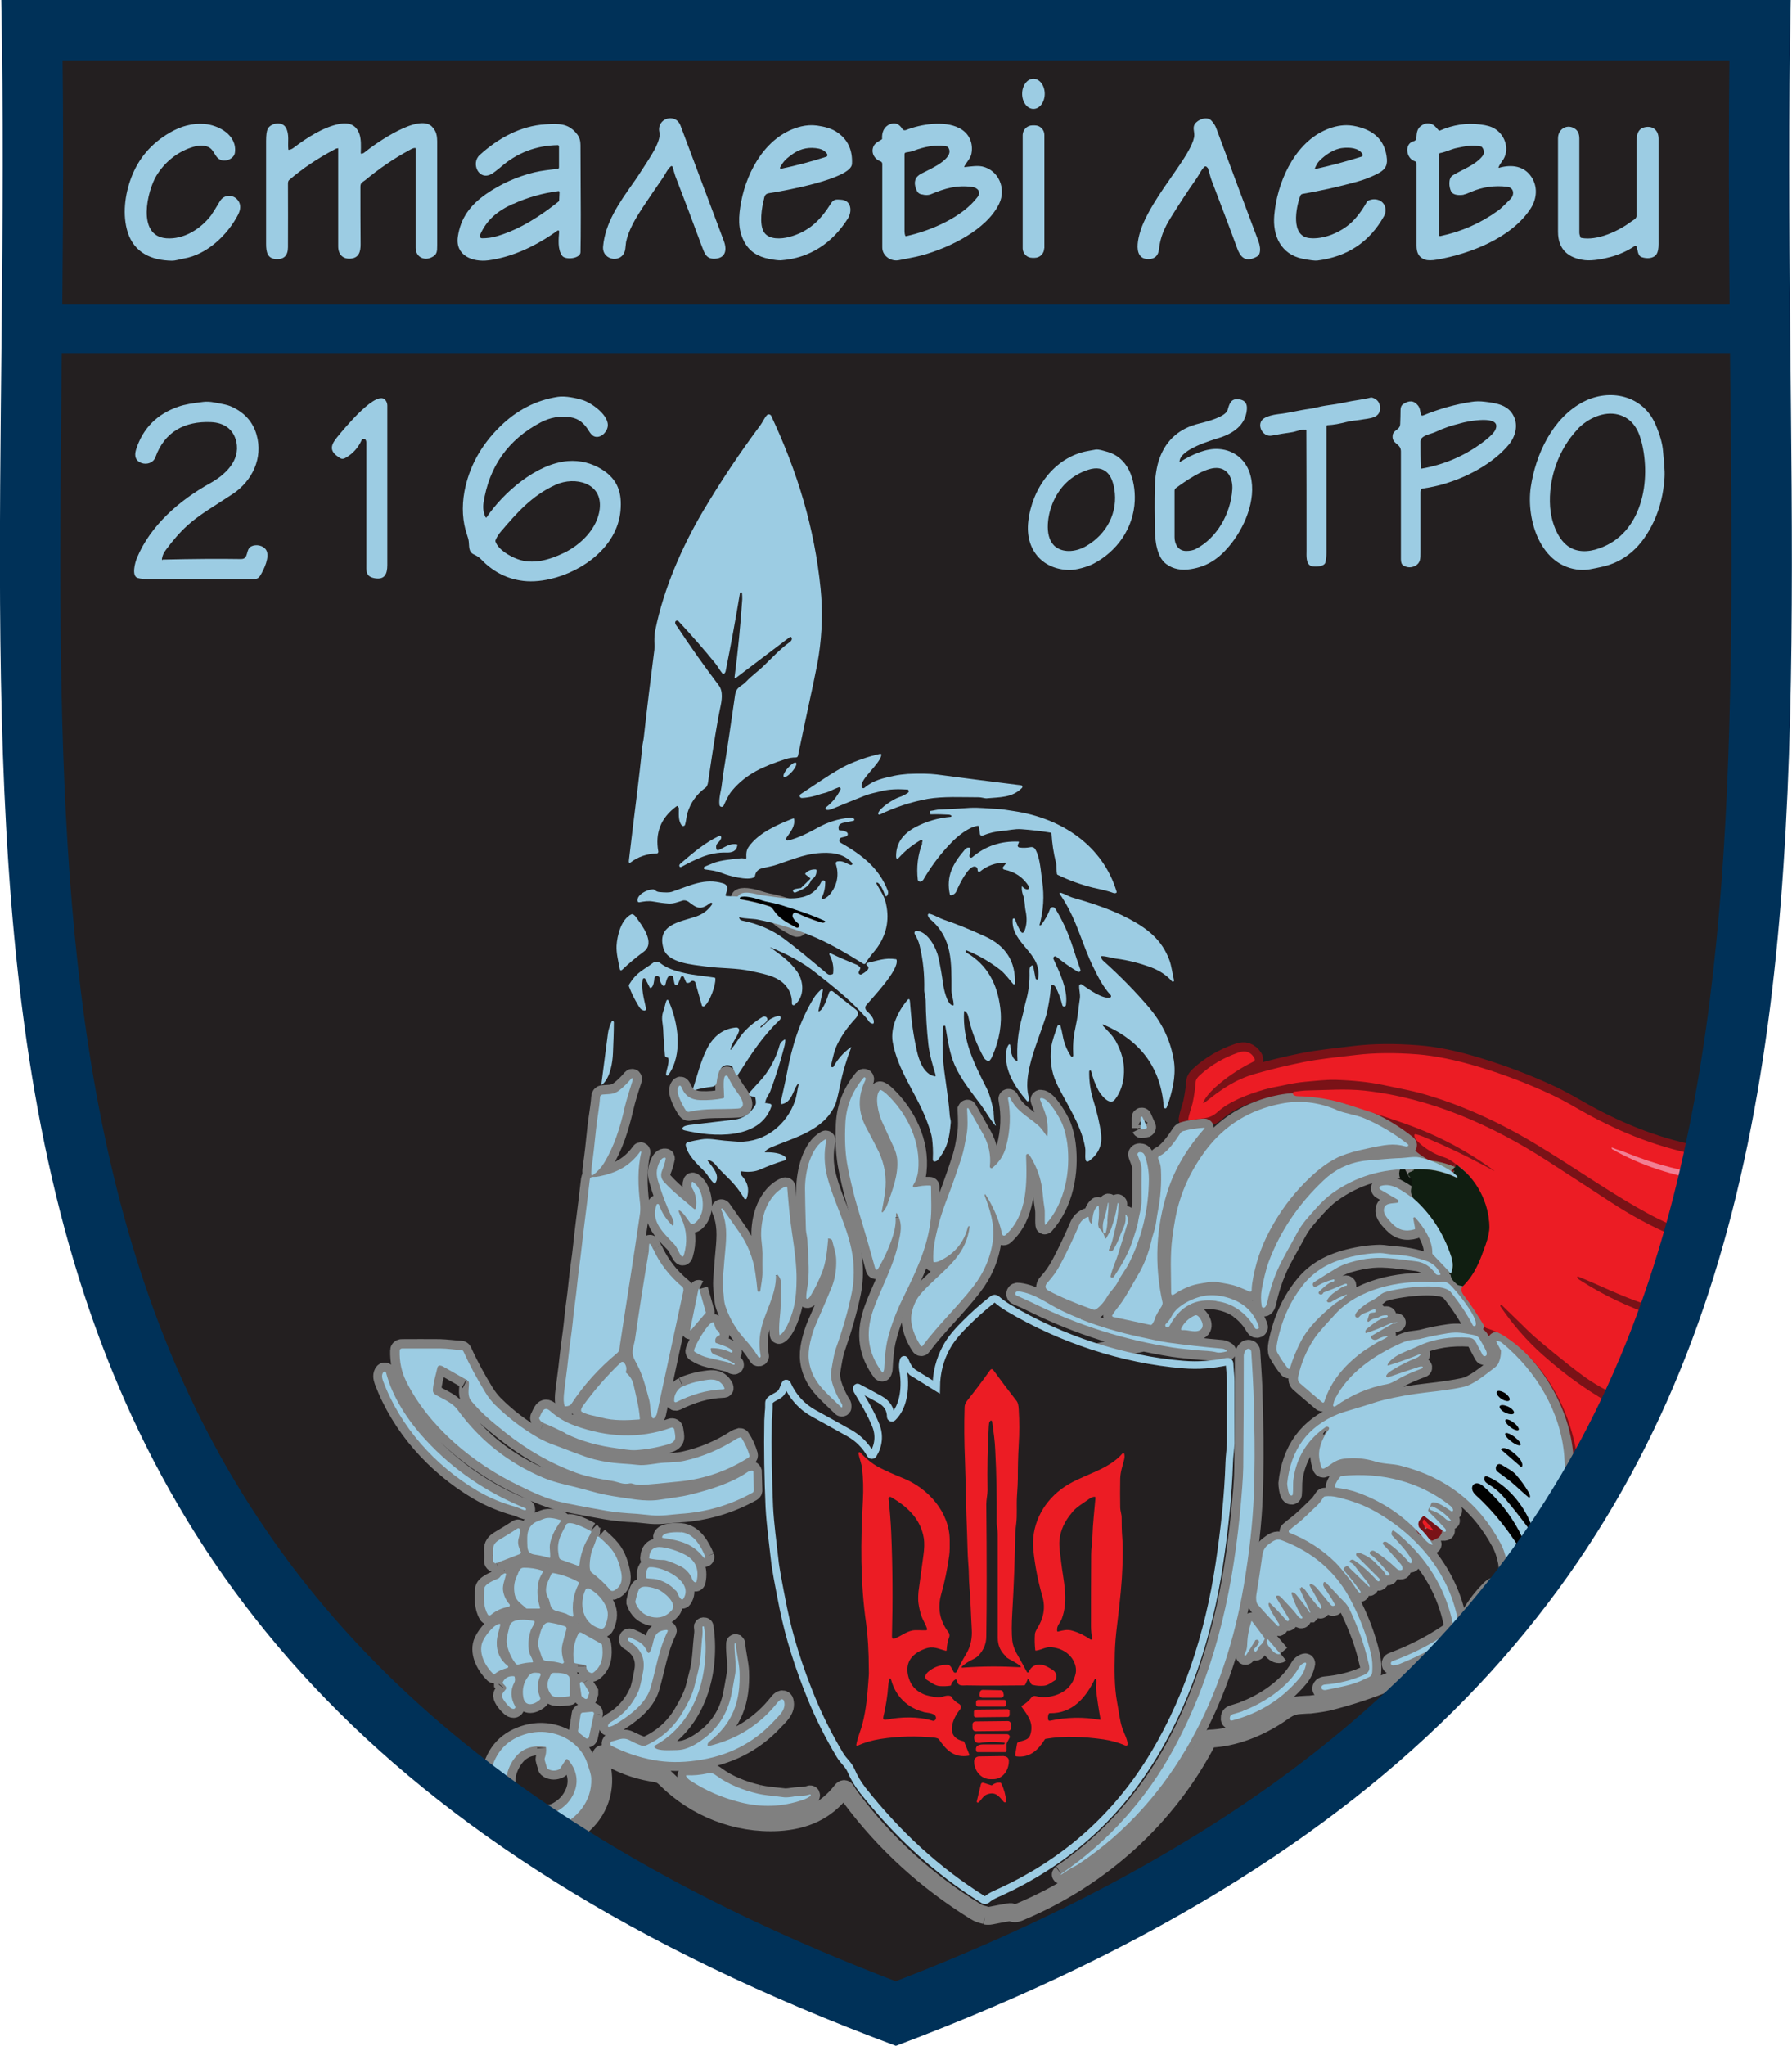 <?xml version="1.0" encoding="UTF-8"?>
<svg xmlns="http://www.w3.org/2000/svg" id="Layer_1" viewBox="0 0 99.93 114.03">
  <defs>
    <style>.cls-1{fill:#9ccce3;}.cls-2{stroke:#7a1217;}.cls-2,.cls-3,.cls-4,.cls-5,.cls-6,.cls-7,.cls-8{stroke-miterlimit:10;}.cls-2,.cls-3,.cls-4,.cls-5,.cls-7,.cls-8{fill:none;}.cls-3{stroke:#7a1317;}.cls-4{stroke:#f27f94;}.cls-5{stroke:#808b80;}.cls-6{stroke:#9ccce3;stroke-width:.42px;}.cls-6,.cls-9{fill:#231f20;}.cls-7{stroke:#0d140d;}.cls-10{fill:#101e11;}.cls-11{fill:#003158;}.cls-12{fill:#ec1c24;}.cls-8{stroke:gray;}</style>
  </defs>
  <path class="cls-9" d="M98.52,1.53H1.41c.98,48.43-8.68,89.71,48.55,110.96C107.28,90.97,97.49,50.23,98.52,1.53h0Z"></path>
  <rect class="cls-11" x="1.34" y="16.97" width="97.24" height="2.71"></rect>
  <path class="cls-2" d="M95.81,65.58c.03-.06.04-.1.03-.11"></path>
  <line class="cls-8" x1="95.84" y1="65.47" x2="96.06" y2="64.61"></line>
  <path class="cls-2" d="M96.06,64.61c-.75-.12-1.26-.22-1.55-.27-2.35-.47-4.46-1.35-6.52-2.53-.62-.36-1.1-.61-1.43-.77-1.34-.63-2.73-1.16-4.15-1.59-1.27-.39-2.39-.62-3.37-.69-1.28-.1-2.42-.09-3.43.03-1,.12-2.04.22-2.99.41-.89.18-1.77.4-2.64.64-1.12.32-1.89.86-2.73,1.53-.21.17-.25.14-.1-.09.18-.29.47-.59.84-.9.58-.48,1.19-.88,1.85-1.2.11-.05.13-.13.07-.23-.1-.16-.24-.27-.4-.33-.13-.04-.29-.03-.48.04-.82.28-1.54.7-2.17,1.28-.1.09-.2.22-.21.34-.03.4-.09.79-.17,1.18-.06.26-.2.6-.25.93,0,.03.03.06.06.05.6-.17,1.07,0,1.57-.46.64-.59,1.69-.99,2.58-1.25.4-.12.88-.19,1.32-.29.33-.08.66-.13.97-.15.57-.05,1.16-.13,1.71-.11.97.03,1.83.11,2.58.27,1.08.22,1.78.37,2.08.45,2.24.61,4.44,1.62,6.49,2.85,2.28,1.37,4.31,2.85,6.56,4.03.83.44,1.7.78,2.59,1.09.06.02.14-.01.15-.08l.73-2.56s0-.06-.02-.08l-.06-.05s-.02-.04.01-.05l.09-.03"></path>
  <path class="cls-4" d="M96.06,64.61c-.11-.02-.15.02-.13.13,0,.03,0,.05,0,.08-.08.22-.11.43-.08.64M95.81,65.58c-1.8-.22-3.53-.66-5.19-1.34-.22-.09-.48-.15-.72-.26-.03-.01-.04,0-.04.02,0,.03.01.05.04.07,1.61.92,3.35,1.46,5.29,1.78.12.02.28.08.47.19"></path>
  <path class="cls-8" d="M40.34,61.22c-.41.08-.82.12-1.24.1-.51-.01-.86-.24-1.04-.66-.08-.2-.16-.19-.23,0-.11.3.28.99.45,1.24.04.06.11.09.19.07.87-.21,1.79-.12,2.7-.18.55-.04.16-.64,0-.86-.21-.28-.4-.58-.55-.92-.04-.08-.15-.08-.18,0-.11.23-.03.88-.03,1.16,0,.03-.01.04-.04.05M49.94,67.84c-.02-.27.02-.28.13-.03.21.48.12.92,0,1.49-.22,1.01-.6,1.78-1.08,2.91-.18.42-.3.74-.37.96-.38,1.2-.25,2.26.52,3.31.02.03.08.03.09,0,.03-.07.05-.14.05-.23.03-.55.07-1.11.2-1.63.2-.78.48-1.54.85-2.26.7-1.4,1.32-2.71,1.52-4.19.08-.63.03-1.34.04-2.02,0-.03-.02-.05-.05-.05-.29-.01-.58.02-.86.1-.07.02-.12-.05-.09-.11.16-.24.25-.51.28-.8.18-1.61-.61-3.21-1.77-4.3-.11-.1-.21-.17-.3-.21-.03-.01-.06,0-.08.02-.3.38-.05,1.34.14,1.75.22.48.44.96.66,1.44.1.23.16.44.18.63.08.9-.26,1.72-.55,2.54-.06.16-.14.3-.25.42-.02.03-.07,0-.06-.03.07-.35.12-.7.18-1.06.12-.81,0-1.57-.36-2.3-.21-.43-.43-.86-.67-1.29-.48-.87-.5-1.76-.07-2.66.03-.07.03-.12,0-.15-.03-.02-.07-.02-.09,0-.64.76-.97,1.61-1.02,2.57-.04.84,0,1.56.09,2.16.07.41.18.94.35,1.61.1.39.24.9.43,1.53.28.92.55,1.84.8,2.78.02.06.1.07.14.02.33-.55.6-1.13.81-1.75.15-.45.21-.83.18-1.15M33.68,64.82c.58-.95.89-1.96,1.14-3.03.13-.57.29-1.05.46-1.57.01-.04.02-.08.01-.11,0-.03-.05-.04-.07-.02-.2.24-.42.46-.66.65-.34.27-.59.21-.95.25-.08,0-.14.07-.14.14-.04.62-.18,1.28-.23,1.85-.07.71-.15,1.43-.25,2.14-.02.12-.02.22-.01.32,0,.04.06.07.09.04.25-.19.46-.41.62-.67"></path>
  <path class="cls-7" d="M81.16,64.88c0,.09-.02.15-.06.17-.02.01-.04.03-.06.05-.03.04-.02.08.01.12.02.02.02.04.02.06,0,.03-.02.05-.06.05"></path>
  <path class="cls-8" d="M81.02,65.33c-.62-.42-1.25-.7-1.87-.83-.29-.06-.74.03-1.01.04-.36.02-.73.04-1.09.07-.63.05-.99.09-1.09.1-.8.13-1.51.48-2.14,1.07-1.4,1.32-2.43,2.83-3.06,4.54-.19.5-.3,1.02-.39,1.55-.05.29-.05.59,0,.92.01.08.11.11.17.07.06-.04.1-.13.13-.25.13-.62.32-1.22.57-1.81.27-.64.74-1.4,1.11-2.1.27-.52.66-.92,1.04-1.35.31-.35.61-.63.9-.84,1.31-.94,2.8-1.39,4.47-1.35"></path>
  <path class="cls-7" d="M78.76,65.16c.15.01.1.06-.16.15-.08.03-.1.12-.05.18.1.12.2.21.19.37,0,.11-.02.22-.04.32-.03.13-.04.24-.01.31.03.1.07.2.14.3"></path>
  <path class="cls-8" d="M78.82,66.8c-.52-.34-1.12-.88-1.78-.68-.1.03-.12.16-.03.21l.96.56c.08.05.05.16-.03.17-.29.05-.71,0-.74.39-.02.28.25.55.45.76.34.37.76.48,1.26.33.03,0,.04-.03.03-.05l-.1-.55c-.01-.06.07-.1.11-.05.48.54.96,1.26.95,1.98,0,.03,0,.05.03.07l1,1.05"></path>
  <path class="cls-7" d="M80.9,70.98c-.03.06-.01.15.03.25.07.15.21.25.33.37.02.02.04.03.07.03l.23.05"></path>
  <path class="cls-2" d="M81.57,71.68c-.1.14-.07.32.08.52.42.54.79,1.13,1.14,1.71.03.05.08.09.14.11.35.11.69.25,1,.45,1.76,1.15,3.01,3.07,3.63,5,.32,1,.48,2.03.49,3.07,0,.28-.07.52-.16.78,0,.01,0,.02.01.03,0,0,.02,0,.03,0l2.76-4.6c.06-.1.03-.16-.09-.18-.09-.02-.22-.05-.31-.1-1.55-.81-2.96-1.82-4.25-2.97-.89-.79-1.68-1.69-2.36-2.7-.01-.02,0-.05.01-.07.02-.02.05-.01.07,0,.49.47.99.96,1.5,1.46.34.33,1.09.96,2.26,1.89.39.31.71.55.97.73.72.5,1.42.82,2.15,1.21.21.11.16.23.15.43,0,.06,0,.06.03,0,.84-1.61,1.6-3.24,2.29-4.92,0-.02,0-.04-.03-.04-.32-.04-.61-.1-.86-.19-1.43-.47-2.8-1.12-4.09-1.96-.08-.05-.14-.1-.16-.15-.03-.06,0-.08.06-.05,1.09.44,2.46,1.13,3.76,1.54.4.13.95.25,1.42.4.06.02.13-.01.15-.07l1.32-3.56c.02-.07,0-.11-.07-.13-.39-.1-.79-.24-1.2-.42-1.26-.54-2.46-1.18-3.6-1.93-1.17-.77-2.35-1.54-3.54-2.3-3.06-1.96-6.47-3.48-10.18-3.9-1.03-.11-2.07-.03-3.1-.01-.27,0-.53.04-.8.07-.07,0-.11.09-.07.15.05.07.13.1.25.1.99.02,1.96.19,2.89.5,1.09.37,2.19.71,3.12,1.04,1.79.64,3.42,1.5,4.89,2.57.1.07.09.08-.01.02-.15-.08-.32-.17-.5-.27-1.11-.59-2.26-1.13-3.43-1.62-.12-.05-.25-.09-.38-.12-.04,0-.07.02-.07.05,0,.11.04.21.13.3.44.44.96.76,1.56.95.16.05.36.17.6.35"></path>
  <path class="cls-3" d="M81.57,71.68c.71-.7.96-1.45,1.27-2.31.14-.39.21-.72.21-1-.02-1.33-.71-2.7-1.89-3.5"></path>
  <path class="cls-5" d="M80.9,70.98c.13-.27.13-.6.01-.96-.43-1.3-1.13-2.36-2.09-3.21M81.02,65.33l.24.22s.02.04,0,.06c-.01.02-.04.02-.06.01-.77-.37-1.59-.53-2.45-.45"></path>
  <path class="cls-8" d="M58.41,63.33s-.05.05-.08.02c-.16-.23-.3-.45-.52-.63-.59-.48-1.17-.77-1.51-1.49-.01-.03-.05-.04-.08-.03-.03,0-.05.04-.04.07.17.88.13,1.77-.1,2.66-.12.48-.38.87-.76,1.2-.06.05-.16,0-.15-.07.07-.64-.06-1.24-.38-1.81-.27-.48-.54-.96-.82-1.44,0-.02-.03-.02-.05,0,0,0-.01.01-.02.03,0,0,0,.02,0,.03.02.51.05.97-.04,1.48-.07.39-.13.77-.25,1.15-.23.72-.48,1.44-.75,2.15-.24.63-.4,1.09-.48,1.39-.19.7-.42,1.57-.36,2.3,0,.03.03.05.05.05.09,0,.2-.02.3-.07.83-.4,1.35-1.02,1.57-1.87,0-.03.03-.06.06-.07.02-.01.05,0,.04.03-.18,1.49-1.15,2.2-2.21,3.21-.34.33-.56.57-.67.74-.18.28-.3.59-.36.93-.1.57.18,1.28.52,1.77.02.03.08.04.1,0,.81-1.1,1.94-2.16,2.83-3.32.61-.79.98-1.67,1.1-2.63.1-.79-.16-1.66-.46-2.4-.01-.03-.01-.07,0-.1,0-.01.02-.01.03,0,.45.68.75,1.42.93,2.21.02.08.13.12.19.06,1.25-1.13,1.2-2.94,1.15-4.42,0-.06.03-.1.09-.1.04,0,.08.03.12.1.32.49.53,1.02.64,1.58.07.36.09.86.17,1.29.05.3,0,.62.03.93,0,.05.02.05.05.02,1.07-1.2,1.39-2.96,1.2-4.49-.05-.42-.15-.78-.28-1.1-.13-.31-.76-1.43-1.15-1.44-.02,0-.04,0-.05,0-.03.01-.05.05-.04.08.16.44.38.88.41,1.33.02.24.02.47,0,.71M74.53,61.87c-1.03-.44-2.07-.55-3.12-.35-1.74.34-3.13,1.2-4.17,2.57-.87,1.14-1.43,2.39-1.7,3.73-.06.31-.12.69-.18,1.13-.14,1-.07,2.05-.07,3.08,0,.15.07.18.19.1.22-.15.49-.29.78-.41.36-.15.75-.19,1.14-.26.15-.03.31-.03.46,0,.41.07.79.11,1.16.26.21.08.42.17.64.27.06.03.12-.01.12-.07,0-.12.01-.25.03-.39.16-1.05.49-2.04,1-2.98.54-1.01,1.19-1.88,1.93-2.63.57-.58,1.1-1.03,1.79-1.38.31-.16.75-.3,1.29-.43.77-.18,1.3-.28,1.58-.3.33-.03.65,0,.96.09.06.02.1,0,.13-.02.03-.03.03-.07,0-.1-.74-.59-1.56-1.08-2.44-1.45-.47-.2-1.07-.26-1.54-.46M63.61,62.89s.03.06.07.05l.24-.05s.06-.04.04-.08l-.24-.54c-.02-.05-.11-.04-.11.02v.59M64.42,73.47c.05-.14.17-.37.37-.67.04-.06.07-.15.05-.21-.46-2.12-.36-4.2.29-6.23.42-1.28,1.15-2.44,2.04-3.46.03-.03.02-.05-.02-.05-.4.01-.79.08-1.17.19-.09.03-.12.07-.17.15-.24.37-.72,1.06-1.14,1.23-.07.03-.1.1-.07.17.08.19.14.36.15.57.04.82-.02,1.59-.18,2.39-.07.34-.08.7-.2,1.06-.07.2-.12.38-.15.53-.17.72-.42,1.37-.77,1.95-.34.57-.58,1.06-.92,1.53-.17.24-.35.43-.5.69-.02.03,0,.07.04.08l2.1.45s.06,0,.08-.03c.08-.09.14-.2.18-.35M46.23,69.04c.11.02.17.06.19.13.08.35.2.69.22,1.03.02.55-.06,1.06-.24,1.53-.11.28-.4.98-.89,2.09-.12.28-.23.62-.32,1-.09.39-.11.74-.07,1.04.06.45.23.86.49,1.23.3.43.87.93,1.31,1.36.02.02.07,0,.06-.03,0-.02,0-.04,0-.07,0-.02,0-.05-.02-.07-.29-.47-.69-1.28-.6-1.84.1-.62.18-1.04.25-1.23.4-1.15.7-2.2.9-3.16.11-.56.14-1.15.08-1.76-.17-1.69-1.06-3.18-1.46-4.73-.17-.66-.18-1.32-.04-2,0-.03-.03-.06-.06-.04-.8.43-1.12,1.81-1.13,2.74,0,.43.01,1.19.05,2.28,0,.2.08.45.09.7.02.71.11,1.45.03,2.27-.02.2-.11.55-.1.85,0,.04.04.06.08.04.06-.03.11-.09.15-.15.25-.42.47-.87.65-1.32.23-.58.28-1.2.34-1.84,0-.03.02-.04.05-.04M96.12,64.38s.04-.07.06-.16c.02-.09.02-.16,0-.17-.02,0-.04.07-.06.16-.02.09-.02.16,0,.17M33.84,65.46c-.33.08-.51.15-.78.13-.08,0-.15.05-.16.13-.1.88-.21,1.76-.32,2.63-.08.62-.15,1.45-.26,2.17-.1.69-.15,1.4-.25,2.1-.05.33-.09.67-.12,1.03-.06.62-.17,1.27-.23,1.84-.06.55-.1.91-.2,1.65-.04.31-.14.87-.03,1.2,0,.02.03.04.05.04.16,0,.27-.06.33-.14.68-1.04,1.53-1.98,2.55-2.83.15-.13.13-.29.16-.46.37-2.44.77-4.88,1.12-7.33.03-.18.03-.37,0-.57-.11-.92-.15-1.91.07-2.83,0-.04-.05-.07-.07-.03-.45.64-1.07,1.06-1.85,1.26M60.84,68.22c-.1-.09-.15-.2-.15-.34,0-.03-.03-.05-.06-.04-.24.1-.38.24-.49.49-.31.73-.65,1.44-1.02,2.14-.21.39-.43.7-.72,1.02-.18.2-.15.36.07.47.68.36,1.47.69,2.37,1.01.11.04.19.08.29,0,.25-.19.44-.42.59-.68.18-.32.43-.51.6-.84.19-.39.45-.69.64-1.07.72-1.47,1.08-3.01,1.09-4.64,0-.46-.08-.91-.24-1.34-.04-.12-.14-.17-.26-.17-.09,0-.16.08-.13.16.09.27.22.49.22.79,0,.58,0,1.16,0,1.74,0,.42-.13.81-.2,1.23-.05.29-.16.55-.24.83-.21.75-.61,1.45-1.05,2.11-.05.07-.07.14-.18.13-.04,0-.07-.04-.06-.08.09-.43.31-.89.42-1.22.17-.55.34-1.09.5-1.64.02-.07.03-.13.04-.19,0-.11,0-.17,0-.2-.1-.25-.14-.24-.12.02.02.35-.2.68-.31.98-.09.27-.22.53-.38.78-.04.07-.1.1-.16.09-.06,0-.1-.07-.07-.12.18-.34.25-.8.32-1.06.13-.48.2-.97.21-1.47,0-.01,0-.02-.02-.04-.02-.02-.04-.01-.04.02-.07.47-.18.94-.35,1.39-.07.19-.18.36-.28.54-.02.03-.06.02-.07,0-.05-.21-.16-.39-.32-.55-.02-.02-.03-.03-.03-.05l-.03-.15s0-.04,0-.07c.05-.32.06-.63.03-.95,0-.03-.04-.04-.06-.02-.29.26-.27.63-.32.98,0,.04-.02.05-.05.02M37.5,68.29c-.35-.33-.6-.71-.74-1.15-.02-.06-.12-.07-.14,0-.33.92.35,1.54.97,2.18.18.19.24.42.38.63.08.12.14.11.18-.03.2-.69.16-1.35-.12-1.98-.08-.19-.15-.34-.18-.44,0-.02.01-.05.04-.04.21.06.49.56.65.74.02.02.04.03.07.02.29-.06.5-.46.55-.71.12-.51-.02-1.32-.51-1.64-.03-.02-.05-.01-.06.02-.05.13-.04.24.02.33.21.33.28.7.2,1.12,0,.05-.07.06-.1.03-.56-.5-1.1-.88-1.67-1.5-.18-.19-.2-.4-.11-.63.1-.25.16-.48.2-.67,0-.03,0-.05-.04-.05-.27-.04-.42.5-.45.7-.03.16-.01.35.05.55.21.75.49,1.49.84,2.19.03.07.04.17.03.3,0,.04-.02.04-.05.02M43.33,71.05c.13.14.19.29.18.45-.01.43-.02.86-.02,1.29,0,.48-.12,1.03-.07,1.58,0,.04.02.04.05.02.37-.23.69-1.23.77-1.6.1-.44.15-.96.14-1.57,0-.61-.09-1.46-.26-2.56-.13-.86-.19-1.65-.26-2.48,0-.04-.05-.07-.09-.05-.65.25-1.09,1.02-1.24,1.63-.13.51-.16.99-.1,1.45.04.28.05.49.05.64,0,.36,0,.71,0,1.07,0,.34-.07.68-.12,1.01,0,.04-.04.07-.08.07-.04,0-.07-.03-.08-.07-.04-.34-.08-.67-.12-.99-.12-.83-.42-1.59-.91-2.29-.29-.41-.59-.84-.9-1.28-.01-.02-.04-.03-.07-.02-.02.01-.03.04-.02.06.12.26.2.55.24.86.1.7-.05,1.57-.09,2.27-.02.42-.1.9-.05,1.32.05.34.03.65.14.96.24.71.62,1.34,1.15,1.9.25.27.47.55.65.86.02.04.05.06.06.07.05.02.11-.02.1-.07-.09-.48-.09-.94,0-1.4.2-1.05.87-1.97.85-3.12,0-.03.04-.05.06-.02M61.76,68.07c.02-.34.08-.67.07-1.02,0-.01,0-.02-.02-.02-.01,0-.02,0-.02.02-.05.32-.13.64-.23.95-.06.2-.07.43-.02.68.01.07.12.08.14,0,.05-.19.08-.4.09-.62M36.42,69.61c-.05-.11-.1-.2-.15-.27-.02-.02-.05-.01-.06.01-.02.17-.02.36-.04.51-.27,1.59-.52,3.19-.75,4.79-.03.21-.16.54-.13.81.01.12.09.3.22.55.35.64.51,1.33.7,2.02.08.31.04.64.16.97.02.05.08.07.12.04.07-.04.13-.16.15-.24.48-2.27.97-4.54,1.47-6.82,0-.04,0-.1,0-.18,0-.03-.02-.05-.04-.06-.73-.6-1.27-1.31-1.64-2.13M74.15,72.62c-.08.05-.18-.04-.13-.12.11-.18.26-.33.43-.44.19-.12.38-.32.64-.36.04,0,.06-.06.02-.09-.03-.02-.07-.03-.12,0-.38.16-.76.32-1.15.46-.02,0-.03.02-.04.04-.06.1-.13.11-.23.05-.05-.03-.05-.1,0-.13.25-.22.47-.48.82-.57.02,0,.03-.02.03-.04v-.03s-.02-.04-.05-.04c-.32.08-.63.2-.91.37-.11.06-.18.05-.23-.03-.03-.07-.01-.14.05-.18.42-.27.83-.53,1.25-.78.23-.13.45-.24.68-.3.47-.14.9-.22,1.29-.26.8-.07,1.61.07,2.45.17.45.05.81.28,1.1.68.05.07.14.1.25.08.03,0,.04-.02.03-.05-.15-.36-.43-.61-.81-.74-.59-.2-1.19-.32-1.81-.35-.25-.01-.54-.08-.74-.08-.57.01-1.16.09-1.78.25-.52.13-.97.31-1.34.52-.45.26-.82.57-1.11.93-.75.91-1.25,2-1.5,3.26-.06.28-.05.48,0,.59.18.32.37.62.59.88.04.04.11.03.12-.02.16-.53.37-1.03.61-1.5.43-.81,1.12-1.46,1.83-2.04.2-.16.51-.3.72-.53.02-.03.02-.04-.02-.02-.33.11-.64.27-.93.46M76.12,74.27c-.01-.08.02-.15.09-.21.35-.27.66-.56,1.11-.64.03,0,.05-.03.05-.06,0-.03-.02-.05-.06-.05-.18-.01-.33.03-.47.12-.02.02-.05.03-.08.03-.18.02-.33.09-.46.21-.04.03-.09,0-.08-.05l.12-.38s.04-.05.07-.06l.24-.03s.05-.02.04-.05v-.08s-.04-.05-.08-.04c-.18.03-.31.14-.49.19-.15.04-.27.12-.36.23-.07.08-.21.04-.22-.07-.01-.2.43-.51.58-.63.21-.17.52-.26.75-.47.1-.09.2-.16.29-.19.6-.22,3.23-.62,3.71-.02.48.59.89,1.21,1.23,1.85.04.07.14.06.16-.01.14-.4-.94-1.74-1.24-2.05-.19-.2-.31-.39-.63-.36-.2.02-.37.04-.57.02-1.84-.13-4.14.38-5.4,1.79-.4.45-.87.92-1.16,1.35-.43.65-.74,1.36-.9,2.13-.03.16,0,.28.11.37.4.35.81.7,1.23,1.05.04.03.1.02.12-.03.36-1.15,1.12-2.04,2.14-2.79.23-.17.52-.32.78-.5.18-.12.42-.18.61-.34.02-.02.02-.03-.01-.03-.17.01-.33.06-.48.14-.18.1-.34.12-.45-.06-.02-.03-.02-.06.02-.08l1.19-.69s.05-.02.08-.02c.06.01.12,0,.17-.03.04-.02.03-.03-.01-.03-.19.02-.32.04-.39.08-.43.2-.87.37-1.32.52-.03.01-.05,0-.06-.03M38.99,71.85s-.04-.02-.05,0l-.47,2.28s.03.04.04.02l.84-.98s0-.01,0-.02l-.37-1.3M59.08,73.01c-.75-.38-1.39-.9-2.26-1.01-.11-.02-.18.01-.2.09-.02.06.01.12.07.14.36.15.7.31,1.04.48,2.43,1.19,4.99,2,7.68,2.42.46.07.96.11,1.45.16.25.03.66.02,1,.11.11.03.3,0,.56-.06.02,0,.03-.02,0-.03-.1-.07-.19-.11-.26-.12-1.02-.09-2.03-.2-3.04-.34-.25-.03-.52-.08-.8-.15-.26-.06-.53-.12-.79-.17-1.11-.24-2.19-.56-3.25-.97-.41-.16-.81-.34-1.2-.53M69.06,72.98c.37.26.67.59.9,1,.05.08.11.11.18.08.05-.02.08-.07.06-.12-.25-.74-.74-1.25-1.47-1.53-.47-.18-.92-.25-1.36-.22-.67.05-1.72.52-2.02,1.14-.08.17-.19.32-.33.45-.07.07-.02.19.08.2.05,0,.1-.04.14-.12.58-1.07,1.44-1.52,2.58-1.36.47.07.88.22,1.24.47M52.2,77.29,66.82,74.18c.45-.14.19-.67-.04-.85-.04-.03-.1-.04-.15-.02-.35.16-.61.41-.77.75-.02.04.01.08.06.07.3-.03.63.13.9.04M39.7,75.18c.38,0,.74.08,1.07.24.05.02.11-.02.09-.07-.07-.2-.7-.39-.9-.45-.03-.01-.05-.03-.05-.06-.03-.18.04-.31.22-.37.02,0,.04-.03.03-.06-.03-.11-.09-.19-.18-.25-.02-.01-.03-.03-.04-.05l-.12-.34s-.04-.04-.07-.03c-.33.12-1,1.34-1.03,1.57,0,.03.01.06.04.08.25.16.5.27.76.33.48.1.84.19,1.09.25.12.03.2.12.33.14.04,0,.06-.05.03-.07-.35-.2-.71-.37-1.08-.49-.14-.05-.23-.14-.23-.28,0-.03.02-.05.05-.05M77.41,76.01c.39-.53,1.06-.68,1.67-.97.87-.42,1.88-.54,2.85-.48.22.01.32.12.41.29.11.21.23.43.36.68.04.08.16.08.21,0,.03-.07.03-.16-.03-.26-.11-.23-.23-.45-.37-.67-.06-.1-.18-.17-.36-.2-.53-.1-.84-.17-1.38-.09-.5.07-1,.17-1.49.3-.09.02-.24.04-.47.07-.21.02-.42.08-.65.18-1.52.68-2.93,1.65-3.68,3.09-.06.12-.09.25-.12.37-.01.06.06.11.12.07.89-.64,1.86-1.05,2.93-1.25.11-.02.29-.1.55-.25.45-.27.9-.44,1.37-.62.05-.02.04-.09-.01-.1-.05,0-.11,0-.18.02-.59.19-1.16.39-1.72.58-.07.02-.13-.05-.09-.11.1-.17.23-.23.39-.33.43-.26.85-.47,1.26-.63.12-.05.21-.11.26-.2.02-.04.02-.05-.03-.03-.57.23-1.14.44-1.72.62-.11.03-.13,0-.06-.08M74.06,79.53c.08.04.09.1.02.19-.23.3-.38.63-.47.98-.09.38-.03.71.08,1.08.02.06.09.1.16.07.39-.19.56-.48,1.09-.54.62-.08,1.21-.02,1.79.16.45.14.93.11,1.36.22,2.52.63,4.39,2.07,5.59,4.32.14.26.25.57.33.93.1.42.06.9.1,1.35,0,.02,0,.04,0,.06l-.02.03s0,.01,0,.02c0,0,.01,0,.02,0,.28-.29.56-.71.73-.92.69-.87,1.36-1.76,2-2.67.06-.08.1-.16.11-.23.29-1.13.38-2.27.29-3.42-.2-2.45-1.54-4.72-3.47-6.31-.07-.06-.17-.1-.29-.11-.04,0-.05.01-.03.05l.24.45s.02.04.02.07c0,.23-.04.44-.13.65-.05.11-.13.21-.25.29-.49.36-1.11.91-1.7,1.05-.45.1-1.16.21-2.14.32-.78.09-1.55.22-2.31.41-.45.11-.96.3-1.45.44-.58.17-.94.28-1.08.34-1.71.69-2.66,1.98-2.86,3.87,0,.08.04.55.16.65.02.02.04.03.05.03.04.02.09-.01.1-.06.03-.29,0-.6.04-.86.17-1.21.78-2.18,1.81-2.91.03-.02.08-.03.12,0M26.03,76.92c.06.03.09.09.09.15,0,.36-.11.71.14,1.01.58.69,1.13,1.14,1.92,1.77,1.2.95,2.49,1.69,3.94,2.23.63.23,1.33.34,2.01.45.31.05.57.22.97.13.03,0,.05,0,.08,0,.22.07.42.1.61.09.44-.03,1.15-.1,2.12-.2,1.37-.15,2.63-.59,3.79-1.32.05-.03.07-.09.06-.14-.1-.34-.24-.66-.44-.96-.02-.02-.04-.03-.07-.03-.08.02-.16.06-.24.1-.88.57-1.83.97-2.86,1.2-.37.08-.77.09-1.15.11-.42.03-1.04.18-1.49.12-.17-.02-.49-.05-.97-.08-.46-.03-.93-.1-1.4-.22-.66-.16-1.5-.52-2.25-.8-.35-.13-.65-.26-.89-.4-.89-.51-1.7-1.12-2.43-1.85-.18-.18-.36-.41-.53-.68-.46-.75-.88-1.52-1.23-2.3-.02-.04-.06-.07-.11-.07-.4-.02-.81-.08-1.18-.09-.73,0-1.44-.01-2.13,0-.07,0-.13.06-.13.12-.02.61.1,1.18.36,1.71,1.25,2.52,3.72,4.58,6.28,5.81.79.38,1.52.72,2.29.91.46.11,1.33.28,2.6.5.45.08,1.01.14,1.7.17.02,0,.29.03.8.08.54.05,1.18-.06,1.61-.08,1.44-.09,2.78-.48,4.04-1.18.05-.03.08-.07.07-.13l-.03-1.03s-.02-.06-.07-.07c-.08,0-.16.02-.25.08-.89.61-2.14,1-3.21,1.26-.52.13-1.11.19-1.67.28-.41.06-.89.04-1.3,0-1.05-.13-1.76-.25-2.14-.36-.63-.17-1.26-.34-1.89-.49-.48-.12-.87-.24-1.18-.37-1.96-.83-3.55-2.09-4.79-3.8-.28-.38-.78-.58-1.19-.81-.11-.06-.18-.14-.18-.27.03-.42.15-.8.25-1.25.04-.17.2-.14.32-.07.45.26.89.51,1.32.75M59.19,104.48c.23-.14.42-.29.67-.42.11-.06.21-.11.29-.16,5.4-3.6,8.19-9.5,9.21-15.52.32-1.88.51-3.55.56-5,.05-1.41.06-2.83.02-4.25,0-.29-.02-.83-.04-1.61,0-.32-.05-1.05-.12-2.17,0-.08-.04-.14-.1-.16-.2-.08-.32.23-.32.37,0,2.08,0,4.15-.03,6.23,0,.6-.07,1.51-.2,2.74-.47,4.61-1.48,8.93-3.69,12.97-1.48,2.71-3.63,5.15-6.23,6.92-.02.02-.04.03-.04.04-.03.04-.02.05.02.02M34.91,76.47c.06-.18.03-.35-.1-.51-.04-.06-.13-.06-.18-.01-.8.76-1.51,1.57-2.13,2.44-.06.08-.09.16-.09.24,0,.03,0,.05.04.07.31.18.69.22,1.12.33.66.17,1.4.15,2.08.1.03,0,.05-.02.04-.05-.04-.65-.21-1.25-.35-1.88-.06-.26-.19-.48-.4-.66-.02-.02-.03-.04-.02-.07M28.82,84.01c.15.04.3.13.45.17.03,0,.06,0,.07-.04,0-.03,0-.06-.03-.07-2.17-.87-4.02-2.14-5.56-3.81-.98-1.06-1.85-2.37-2.21-3.75-.02-.07-.11-.09-.15-.03-.11.13-.08.32-.02.49.96,2.55,2.88,4.71,5.25,6.12.66.39,1.39.7,2.21.92M38.06,77.27c-.27.12-.5.52-.46.79,0,.06.07.09.13.06.83-.41,1.66-.68,2.61-.71.07,0,.08-.03.06-.09-.14-.28-.35-.43-.63-.45-.13-.01-.37.02-.72.08-.34.07-.67.17-.98.3M30.31,79.32c.42.18.81.36,1.22.56.91.45,1.9.7,2.9.83.26.03.66.13,1.02.1.61-.04,1.21-.14,1.79-.32.54-.16.42-.4.36-.83-.01-.08-.1-.13-.18-.1-1.79.65-3.57.54-5.35-.11-.53-.19-1-.47-1.39-.82-.38-.34-.48.14-.61.37-.01.02-.01.05,0,.07.05.11.12.18.24.23M79.74,84c-.05.09-.03.15.06.18.3.1.57.27.81.49.05.04.13.07.26.1.04,0,.05,0,.02-.04-.27-.33-.61-.59-1.01-.76-.03-.01-.05-.01-.08,0l-.07.03M79.74,84l.08-.2s.03-.04.06-.05c.31-.05.78.32,1.04.49.05.04.13,0,.11-.07-.02-.08-.07-.16-.16-.23-1.68-1.35-3.89-1.89-6.05-1.66-.03,0-.05.01-.07.03-.15.15-.25.33-.32.53-.01.04.01.08.06.09.43.06.83.13,1.23.28,1.5.55,2.75,1.42,3.74,2.62.1.13.23.22.38.28.03.01.06-.02.04-.05-.2-.32-.44-.62-.72-.89-.02-.02-.03-.04-.04-.06-.09-.28.09-.41.24-.59.02-.02.04-.03.07,0l1.09.86s.11,0,.11-.06c0-.05-.04-.11-.09-.16-.28-.3-.57-.6-.87-.9-.02-.02-.03-.04-.03-.07,0-.07.03-.13.1-.18M77.7,85.34c.1.06.22.15.37.28,1.5,1.29,2.46,2.84,2.88,4.65.08.35.06.56-.24.77-.95.64-1.98,1.16-3.08,1.57-.05.02-.08.06-.08.11,0,.1.05.14.19.12.11-.01.21-.04.31-.08,1.06-.42,2.06-.95,3-1.58.22-.15.33-.3.29-.55-.42-2.75-2.18-4.95-4.64-6.35-.69-.39-1.32-.61-2.1-.8-.27-.07-.51-.08-.74-.05-.03,0-.05.02-.07.05-.12.19-.23.35-.41.51-.35.33-.68.68-1.07.98-.15.11-.29.23-.43.35-.05.04-.03.12.03.14.97.39,1.81.93,2.53,1.63.26.26.48.57.74.87.2.24.35.5.54.76.03.04.06.06.1.07.04,0,.06-.03.04-.06-.27-.38-.56-.75-.87-1.12-.11-.13-.08-.23.11-.3.02,0,.04,0,.05.01l1.18,1.14s.05,0,.04-.02c-.04-.1-.1-.2-.18-.3-.23-.28-.45-.57-.67-.86-.06-.08-.15-.15-.25-.18-.03-.01-.04-.03-.02-.05.07-.13.17-.12.29-.04.42.29.84.67,1.25,1.12.05.05.1.05.15-.02.02-.02.02-.05,0-.07l-1.3-1.3c-.08-.08,0-.21.12-.18.38.12.71.33,1,.64.15.17.41.35.52.62.01.03.04.04.07.04h.06c.07-.02.09-.1.04-.15-.35-.35-.64-.76-1.04-1.05-.06-.04-.06-.12,0-.16.09-.06.15-.07.25-.01.42.27.83.6,1.22.97.07.07.16.09.26.07.03,0,.05-.03.06-.06.01-.08-.02-.17-.09-.26-.31-.38-.64-.75-.98-1.1-.05-.05-.03-.13.03-.15.06-.03.13-.01.2.04.45.32.86.7,1.22,1.12.05.06.16.02.15-.06-.02-.3-.86-1.19-1.1-1.44-.06-.06-.06-.13-.02-.23.01-.03.05-.04.08-.02M30.66,86.34c-.04-.48.3-1.14.62-1.56.02-.02.01-.04-.02-.05-.28-.08-.66-.19-.95-.07-.24.1-.48.15-.66.33-.26.26-.28.59-.26.97.01.37,0,.62.41.69.27.04.55.1.82.18.03.01.05,0,.05-.04,0-.1,0-.25-.02-.45"></path>
  <path class="cls-2" d="M79.47,85.14s0,.01.02.02l.38.17s.07-.03.04-.05l-.48-.55s-.05-.01-.06.01l-.04.12s0,.02,0,.03l.14.27"></path>
  <path class="cls-8" d="M32.94,85.34c-.14-.08-1.2-.66-1.37-.36-.36.65-.57,1.04-.39,1.82.01.06.06.11.12.13l.93.33s.07-.01.08-.05c.05-.39.15-.77.3-1.14.08-.2.25-.44.35-.67.01-.03,0-.05-.02-.07M27.69,87.12l1.29-.5s.07-.07.05-.12c-.1-.24-.19-.47-.12-.74.05-.16.07-.32.07-.48,0-.07-.08-.11-.14-.07-.33.22-.67.42-1,.62-.23.14-.37.29-.35.58.01.2.02.4,0,.59,0,.1.1.17.19.13M39.33,86.77c-.23-.57-.64-1.31-1.36-1.37-.22-.02-.99-.03-1.05.26,0,.03.01.05.04.05.98.15,1.68.32,2.28,1.1.02.02.05.03.07.02.02-.01.03-.04.02-.07M33.39,85.65s-.1-.02-.11.03c-.07.24-.16.49-.27.73-.05.12-.25,1.06-.02,1.23.38.28.72.61,1.03.97.05.06.14.08.21.04.44-.22.5-.62.4-1.07-.12-.54-.29-1.01-.69-1.42-.17-.18-.36-.35-.55-.52M72.55,88.51c.09,0,.17.06.24.17.24.35.51.69.81,1.02.02.02.05.02.06,0,.03-.05.03-.11,0-.17-.21-.35-.41-.72-.62-1.09-.03-.05.02-.12.08-.1.11.03.22.1.31.22.26.31.51.62.77.93.06.07.12.09.2.06.03-.01.05-.05.03-.09-.15-.28-.32-.56-.52-.83-.09-.12-.13-.2-.12-.25,0-.18.07-.2.2-.07.33.34.62.68.95,1,.14.13.26.31.36.53.46.99.79,1.9.97,2.73.08.35.24.64-.22.84-.66.29-1.37.46-2.14.53-.34.03-.28.38.06.3.71-.16,1.42-.24,2.15-.61.21-.11.37-.11.4-.39.03-.34,0-.66-.06-.95-.24-1.08-.65-2.13-1.2-3.17-.81-1.51-2.08-2.58-3.79-3.22-.3-.11-.48.04-.73.23-.24.18-.31.37-.35.65-.1.72-.21,1.45-.33,2.17-.02.15,0,.43.07.52.35.41.72.81,1.11,1.2.02.02.04.02.06.02.06-.02.06-.06.02-.14-.17-.3-.54-.78-.58-1.1,0-.05.06-.08.09-.04.31.3.6.61.88.93.05.06.1.08.13.06.06-.04.07-.09.03-.14l-.68-1.13c-.07-.12-.03-.17.12-.14.04,0,.08.03.13.09.32.34.63.65.92,1.03.06.08.12.13.2.15.04.01.08-.03.06-.07-.26-.42-.46-.86-.6-1.33,0-.03.02-.06.05-.06.08,0,.15.05.22.14.35.42.59.75.73.97,0,0,.01.01.02.02,0,0,.02,0,.03,0,0,0,.01-.01,0-.02l-.58-1.27c-.03-.06,0-.09.06-.08M37.88,87.27c.35.17.59.43.73.78.01.03.02.05.04.07.03.03.05.05.06.06.07.05.12.03.14-.05.14-.7-.09-1.19-.7-1.49-.41-.2-.82-.33-1.23-.39-.45-.06-.69.13-.72.59,0,.02,0,.04.03.04.25.05.51.08.77.08.15,0,.44.11.88.32M28.87,87.72c-.21.35-.27.73-.19,1.14.08.38.38.52.62.77.01.01.03.02.05.02h.69s.06,0,.05-.05c-.14-.44-.17-.89-.1-1.34.04-.23.12-.4.24-.6.03-.05,0-.11-.05-.13-.3-.1-.63-.15-.98-.15-.24,0-.26.18-.35.34M37.67,88.65c.14.16.14.35.31.5.03.03.08.02.11-.02.62-.95-1.1-1.82-1.87-1.77-.21.01-.23.42-.2.57,0,.03.02.04.05.05.19.03.38.01.55.06.42.11.76.31,1.04.62M28.16,87.7c-.13.04-.24.12-.31.24-.01.02-.03.04-.06.05-.25.11-.79.31-.8.6-.02.5-.06.97.2,1.42.03.06.11.07.16.03.29-.24.62-.39.99-.46.07-.01.1-.09.06-.14-.2-.23-.32-.49-.36-.77-.04-.29.1-.61.17-.9.01-.05,0-.06-.06-.05M31.61,89.96c.09.04.2.11.3.14.04.01.08-.02.07-.06-.09-.62,0-1.21.3-1.77.02-.04,0-.09-.03-.11-.43-.24-.89-.4-1.37-.49-.05-.01-.11.02-.13.06-.2.45-.46.83-.17,1.33.15.26.03.63.52.74.18.04.35.09.52.15M36.65,88.57c-.24-.1-.89-.29-1.03.03-.07.15-.13.36-.19.64,0,.02,0,.05,0,.07.15.43.44.7.87.8.47.12.86,0,1.16-.37.35-.41-.49-1.05-.81-1.18M81.96,90.16c.06.04.41-.31.78-.78.37-.48.62-.9.56-.94-.06-.04-.41.31-.78.78-.37.48-.62.9-.56.94M32.65,88.62c-.36.76-.19,1.85.78,2.14.13.04.25.02.31-.1.15-.32.23-.68.1-1.03-.17-.45-.49-.81-.96-1.08-.08-.05-.19-.02-.23.07M29.5,92.04c-.07-.39-.03-.77.09-1.15.05-.14.18-.3.22-.48,0-.03-.01-.05-.04-.06-.34-.08-1.25-.19-1.36.29-.08.34-.21.68-.15.98.06.37.21.71.43,1.02.06.08.1.17.24.13.27-.08.52-.12.74-.11.03,0,.05-.03.05-.05-.04-.22-.18-.37-.22-.57M69.99,91.46c.03-.05.11-.07.17-.04.06.03.08.1.05.16-.06.12-.14.22-.24.31-.03.03-.04.07-.02.11.04.08.09.08.16,0,.07-.08.07-.18.18-.28.1-.09.18-.21.24-.34,0-.02,0-.05,0-.07l-.69-.92s-.04-.03-.05,0c-.14.42-.22.85-.23,1.3,0,.22-.05.35-.15.53-.01.02,0,.05.02.07.02.01.06,0,.07-.02l.5-.8M30.12,92.06c.08.16.09.5.38.51.29,0,.57.05.84.14.06.02.13-.04.11-.1-.1-.34-.17-.63-.07-1,.07-.27.14-.55.22-.83.02-.06-.02-.12-.08-.14-.27-.08-.55-.15-.85-.21-.33-.06-.46.34-.54.59-.12.39-.19.68,0,1.03M27.59,93.31c.24-.21.42-.25.72-.35.05-.02.05-.07.02-.1-.44-.34-.64-.8-.62-1.34,0-.35.13-.65.2-.96,0-.03-.02-.05-.05-.05-.36.06-.87.75-.97,1.07-.19.6.19,1.3.63,1.73.02.02.05.02.07,0M39.49,97.29c0-.09.02-.15.08-.2,1.34-1.04,1.76-2.29,1.7-3.91-.02-.48-.17-1.01-.21-1.54,0-.01,0-.02-.01-.03,0,0-.01-.01-.02-.02-.03-.01-.04,0-.04.03-.03.55.12,1.2.04,1.66-.11.65-.19,1.06-.23,1.25-.26,1.19-.94,2.09-2.04,2.72-.16.09-.34.17-.54.23-.17.05-.36.07-.58.07-.27,0-.88.05-1.09-.13-.04-.04-.04-.1.01-.13,1.66-.94,2.51-2.61,2.75-4.4.09-.74.09-1.47-.02-2.21,0-.02-.02-.03-.04-.03-.02,0-.04,0-.05.02,0,.01-.01.02,0,.04.02.16.02.3,0,.42-.08.66-.08,1.35-.23,1.99-.07.28-.14.56-.21.84-.1.43-.35.95-.72,1.57-.49.8-1.17,1.39-2.02,1.77-.06.03-.14.03-.2,0-.21-.08-.43-.18-.66-.29-.4-.22-.63-.03-1,.05-.13.03-.15.19-.03.25.75.38,1.54.65,2.38.8.73.13,1.52.13,2.36.02,1.73-.24,3.16-.96,4.28-2.16.31-.33.74-.67.6-1.16-.02-.08-.11-.11-.18-.08-.06.03-.12.08-.18.16-.98,1.24-2.25,2.05-3.83,2.43-.03,0-.04,0-.05-.03M36.25,92.05c-.06.1-.11.1-.16,0-.21-.47-.47-.56-.91-.76-.1-.05-.16-.02-.17.09,0,.03.01.07.04.08.67.4.95.96.82,1.66-.11.61-.2,1-.28,1.17-.33.74-.85,1.31-1.55,1.71-.09.05-.13.12-.14.21,0,.03.01.05.05.04.11-.01.23-.06.35-.13.81-.5,1.7-1.14,1.97-2.03.3-1,.46-2.15.95-3.14.04-.07.01-.11-.07-.1-.83.05-.63.72-.9,1.2M32.7,92.87c0,.19.1.31.28.36.04.01.08,0,.11-.02.53-.38.57-.98.49-1.55,0-.02-.01-.04-.03-.05l-1.11-.62c-.07-.04-.15-.01-.18.05-.24.49-.33,1.01-.25,1.55,0,.05.05.1.1.1l.53.09s.07.04.07.07M71.4,92.17l-.69-.81s0,0,0,0h0c-.1.08-.06.28.09.45l.16.19c.15.17.35.25.45.17h0s0,0,0,0M54.95,106.75c-.23-.06-.37-.09-.59-.23-2.72-1.69-5.02-3.78-6.89-6.29-.12-.16-.21-.29-.27-.4-.08-.14-.16-.14-.26-.02-.88,1.15-2.06,1.66-3.53,1.75-2.35.13-4.64-.79-6.27-2.41-.27-.27-.43-.29-.8-.35-.93-.16-1.8-.49-2.61-1-.11-.07-.19-.04-.22.08-.03.13-.02.34.02.5.33,1.3-.12,2.63-1.19,3.47-.18.15-.47.3-.68.47-.03.03-.03.07,0,.1,4.94,3.55,10.25,6.59,15.75,9.25.67.32,1.66.76,2.48,1.16.02.01.05.01.07,0,5.73-2.6,11.36-5.63,16.61-9.05,4.34-2.83,8.39-6,12.13-9.54.57-.54,1.22-1.28,1.83-1.81.13-.12.24-.23.3-.35.01-.02-.01-.05-.04-.03-2.08,1.27-4.32,2.2-6.71,2.8-.17.04-.51.1-1.02.16,0,0-.19,0-.56.03-.55.03-.78.25-1.2.53-1.1.73-2.49,1.3-3.85,1.34-.04,0-.08.02-.09.06-2.22,4.31-5.95,7.71-10.55,9.62-.18.07-.28.06-.45-.01-.02,0-.05-.01-.08,0-.34.06-.68.12-1.02.19-.11.02-.21.02-.32,0M69.32,95.36c-.09.03-.28.09-.55.17-.16.04-.2.13-.19.28,0,.06.06.1.12.08,1.51-.39,2.75-1.16,3.74-2.33.21-.24.34-.52.4-.84,0-.04-.03-.07-.07-.06-.15.04-.26.14-.33.27-.61,1.1-1.94,1.98-3.12,2.42M30.03,94.36c-.08-.35-.04-.68.11-.99.03-.06-.01-.12-.08-.13-.27-.03-.43-.04-.6.18-.26.34-.36.74-.28,1.18.1.56.63.41.93.12.02-.02.03-.04.02-.07-.03-.1-.08-.22-.1-.3M30.64,93.49c-.18.35-.14.67.1.98.16.21.78.1.98.08.03,0,.05-.02.05-.05,0-.31,0-.61,0-.92,0-.33-.58-.35-.87-.34-.19,0-.19.12-.26.25M28.2,94.17c-.07.1-.2.22-.2.33,0,.2.29.53.44.66.07.06.13.09.2.09.08,0,.13-.09.09-.15-.26-.45-.27-.89-.04-1.32.04-.07.04-.17.02-.31,0-.03-.02-.04-.05-.04-.29-.03-.49.08-.61.32-.01.03,0,.06,0,.08l.15.16c.05.05.05.13.01.18M32.53,93.8c-.06-.09-.21-.04-.19.06l.09.64s.02.05.04.07l.15.11c.06.04.14.02.16-.05l.08-.24s0-.06,0-.08l-.32-.51M33.12,95.52c.01-.07-.04-.13-.11-.12l-.54.05s-.09.04-.09.08l-.15.94s0,.07.04.09l.4.32c.06.05.15.02.17-.06l.28-1.31M30.45,97.41c.02.21,0,.4-.08.6-.01.03-.01.06,0,.09l.13.44s.03.05.05.06c.22.12.43.12.65.01,0,0,.02-.01.02-.02l.34-.52s.08-.04.1,0c.46.52.63,1.18.36,1.83-.19.46-.52.82-.99,1.07-.27.15-.65.13-.97.19-.05,0-.05.03-.02.06l.74.59c.07.05.16.07.24.04,1.16-.43,2-1.46,1.95-2.71-.01-.27-.12-.52-.2-.79-.28-.9-1.04-1.53-1.95-1.74-.54-.13-1.08-.1-1.62.08-1.05.35-1.68,1.11-1.88,2.31,0,.03,0,.06.03.08l.91.78c.05.05.14-.01.11-.07-.3-.64,0-1.43.44-1.93.42-.46.99-.59,1.6-.49.02,0,.04.02.04.04M42.28,99.98c-.82-.19-1.67-.52-2.34-1.02-.17-.13-.28-.15-.49-.11-.38.08-.76.12-1.14.1-.03,0-.05.03-.04.05.05.09.12.17.21.23.86.57,1.79.97,2.78,1.22,1.22.3,2.36.27,3.53-.13.16-.06.3-.13.42-.22.02-.01.02-.04.01-.06-.01-.02-.04-.03-.06-.02-.26.1-.55.07-.78.1-.32.05-.53.07-.64.06-.49-.06-1.02-.09-1.46-.2M44.23,50.93c.04-.05.12-.07.18-.04.43.21.88.38,1.33.52.09.03.16.04.19.03.11-.03.11-.07.02-.11-.38-.17-.76-.32-1.13-.45-.52-.18-.9-.3-1.12-.37-.29-.09-.58-.17-.88-.22-.14-.03-.32-.08-.54-.15-.21-.07-.77-.22-.99-.11-.05.02-.04.1.02.11.55.09,1.08.22,1.61.39.07.02.14.09.22.21.32.48.75.69,1.24.96.07.04.13.03.18-.04.03-.05.02-.11-.02-.14-.14-.12-.46-.39-.31-.57M57.38,93.61l.16.29s.03.04.06.04c.21.06.42.07.64.05.24-.02.41-.19.62-.3.02-.01.04-.03.05-.06.07-.26,0-.43-.25-.57-.17-.1-.35-.21-.54-.24-.34-.05-.58.09-.73.41-.02.04-.07.04-.09,0-.09-.15-.17-.3-.25-.46-.22-.42-.51-.79-.57-1.29-.04-.38-.05-.91,0-1.58.08-1.48.14-2.96.17-4.44,0-.08.02-.25.05-.5.07-.5,0-1.01.04-1.51.03-.45.05-.78.05-1.01,0-.63,0-1.19.05-1.89.04-.65.04-1.3,0-1.95-.02-.23-.05-.38-.11-.47-.44-.57-.87-1.14-1.29-1.71-.07-.1-.14-.1-.21,0-.4.55-.82,1.12-1.28,1.7-.08.1-.12.22-.13.35-.03.97-.02,1.94.02,2.92.06,1.42.07,2.76.12,4.14.02.42.01,1.14.07,1.7.04.4.02.82.06,1.24.07.82.08,1.51.13,2.37.03.48-.05.95-.32,1.39-.19.32-.37.65-.52.98-.03.07-.13.07-.17.01-.08-.13-.15-.4-.35-.4-.42,0-.78.14-1.09.41-.13.11-.17.23-.12.36.01.03.03.05.06.07.24.13.45.32.73.35.19.02.38.01.57-.02.03,0,.05-.02.06-.05.04-.12.11-.22.22-.29.03-.02.08,0,.09.03.07.36.29.29.57.29,1.06,0,2.12,0,3.19,0,.03,0,.05-.01.06-.04l.14-.29s.06-.03.08,0M53.71,97.06c-1.04-.23-.6-1.29-.17-1.78.08-.09.05-.24-.06-.3-.18-.1-.32-.23-.43-.4-.01-.02-.03-.04-.06-.04-.25-.09-.5.12-.73.08-.27-.05-.55-.08-.78-.19-.41-.19-.68-.48-.81-.91-.22-.76.08-1.3.91-1.61.48-.18.74,0,1.16.11.03,0,.05,0,.05-.04.01-.26.06-.5.15-.75.02-.06,0-.17-.05-.24-.48-.64-.62-1.33-.41-2.1.19-.71.34-1.43.45-2.16.04-.27.02-.56.03-.84,0-1.56-1.19-2.93-2.63-3.5-.49-.19-.93-.39-1.31-.59-.42-.22-.74-.5-1.05-.83-.04-.04-.11,0-.1.05.05.28.17.55.2.82.07.59.08,1.19.05,1.78-.13,2.31-.15,4.59.18,6.88.1.66.15,1.54.15,2.63,0,.15-.01.37-.03.65-.07.77-.12,1.47-.33,2.33-.08.33-.28.74-.34,1.15,0,.04.03.07.07.05.4-.18.82-.3,1.27-.37,1.02-.15,2.05-.18,3.07-.07.04,0,.08.01.11.03.05.02.08.04.09.06.41.6.84,1.05,1.67.91.03,0,.04-.02.03-.05l-.29-.72s-.02-.03-.05-.04M58.33,96.91c1.04-.18,2.13-.12,3.21.03.41.06.82.17,1.22.34.08.03.12,0,.13-.08.01-.23-.21-.64-.29-.87-.14-.45-.2-.96-.29-1.44-.17-.9-.15-1.87-.13-2.78.01-.42.06-.95.13-1.58.17-1.38.27-2.44.29-3.16.02-.71.02-1.24,0-1.59-.04-.48-.05-.88-.04-1.19,0-.2-.07-.4-.08-.56-.01-.54-.01-1.09,0-1.63,0-.37.12-.71.22-1.06.03-.12.03-.23,0-.33,0-.04-.06-.05-.08-.02-.88,1.03-2.35,1.19-3.44,2.01-1.08.82-1.69,2.08-1.54,3.43.09.86.26,1.71.5,2.54.19.66.05,1.25-.31,1.82-.07.11-.1.21-.11.31-.02.28-.02.57.02.85,0,.03.02.04.05.04.28-.04.51-.2.77-.19.67.02,1.28.42,1.43,1.07.03.15.04.29,0,.42-.18.79-.81,1.2-1.6,1.29-.2.02-.41,0-.61-.05-.11-.03-.19,0-.25.07-.16.2-.33.35-.53.46-.02.01-.03.04-.02.06.35.51.67.89.5,1.51-.11.39-.42.34-.71.48-.02.01-.04.03-.04.05l-.11.64s.02.08.07.09c.75.09,1.21-.35,1.58-.94.01-.02.04-.04.07-.05M55.84,94.63c.1,0,.18-.09.15-.19l-.03-.12c-.02-.06-.08-.11-.14-.11l-1-.02c-.07,0-.13.04-.15.11l-.03.13c-.02.09.05.18.15.18h1.07M56.12,94.86c0-.06-.05-.11-.12-.11h-1.45c-.07,0-.12.06-.12.12v.14c0,.06.05.11.12.11h1.45c.07,0,.12-.06.12-.12v-.14M56.3,95.36s-.04-.09-.09-.08l-1.81.02s-.09.04-.09.09v.26s.04.09.09.08l1.81-.02s.09-.04.09-.09v-.26M56.37,96.09c0-.09-.08-.17-.18-.16l-1.8.02c-.1,0-.17.08-.17.17v.22c0,.09.08.17.18.16l1.8-.02c.1,0,.17-.08.17-.17v-.22M56.04,97.18s0,.02-.02.03c-.01.01-.04.02-.06.02-.36,0-.73,0-1.09,0-.27,0-.5.06-.42.38,0,.04.03.05.07.05h1.56s.05-.02.05-.05v-.4s.01-.04.02-.05l.15-.28c.06-.1-.02-.23-.14-.23h-1.65c-.12,0-.18.06-.18.18,0,.27.12.34.39.3.44-.07.87-.06,1.3,0,.03,0,.04.02.03.05M55.99,97.89l-1.4.02c-.15,0-.27.12-.27.26h0c0,.57.41,1.01.9,1h.17c.49,0,.88-.46.87-1.01h0c0-.16-.12-.27-.27-.27M55.28,99.5l-.44-.14c-.06-.02-.13.02-.14.08l-.23.95c-.01.06.06.1.1.06.17-.14.26-.36.47-.44.48-.17.67.12.94.42.05.05.13.02.13-.05-.03-.34-.12-.67-.27-.98-.01-.03-.04-.05-.08-.05-.16,0-.3.04-.42.13-.02.01-.04.02-.06.01M84.17,78.05c.06-.08-.05-.26-.24-.39-.19-.13-.4-.17-.46-.09-.06.08.05.26.24.39.19.13.4.17.46.09M84.42,78.77c.05-.09-.09-.25-.31-.36-.22-.11-.43-.12-.48-.03-.05.09.09.25.31.36.22.11.43.12.48.03M84.68,79.7c.05-.06-.07-.24-.27-.4-.2-.15-.41-.23-.46-.16-.05.06.07.24.27.4.2.15.41.23.46.16M84.79,80.54c.05-.07-.09-.26-.33-.44-.23-.18-.47-.26-.52-.2-.05.07.09.26.33.44.23.18.47.26.52.2M83.7,80.79l1.13.98s.01,0,.02,0h0c.11-.12-.01-.42-.29-.65l-.16-.14c-.27-.24-.59-.33-.7-.21h0s0,.02,0,.02M83.7,81.63c-.21-.13-.42.22-.18.4.16.12.33.25.5.37.43.32.79.72,1.22,1.05.03.03.08,0,.08-.04,0-.08-.03-.16-.08-.24-.21-.35-.44-.67-.71-.98-.18-.21-.51-.37-.83-.57M85.23,84.64c-.44-.94-1.31-1.95-2.33-2.35-.05-.02-.1,0-.12.05-.06.19.06.3.23.4.33.2.62.44.86.73.45.53.9,1.1,1.35,1.7.05.07.17.04.18-.05,0-.15-.13-.38-.18-.48M84.73,85.39c-.51-.97-1.19-1.82-2.03-2.55-.47-.41-.87.08-.4.51,1.09.99,1.93,2.11,2.69,3.36.02.04.08.03.09-.01.09-.44-.09-.81-.35-1.3M56.12,92.34c-.32-.27-.48-.62-.48-1.05,0-1.92,0-3.84,0-5.77,0-.25-.07-.49-.06-.74.01-1.32-.01-2.63-.08-3.94-.02-.51-.09-1-.16-1.51-.03-.2-.09-.21-.18-.03,0,0-.01.07-.02.19-.07,1.19-.09,2.38-.07,3.58,0,.24-.07.52-.07.77.03,3.02.03,5.48,0,7.38,0,.4-.15.75-.43,1.05-.07.08-.19.16-.36.24-.19.09-.37.21-.54.35-.08.07-.07.1.04.09,1.07-.08,2.13-.08,3.19-.02.03,0,.04-.03.02-.05-.26-.24-.61-.35-.83-.53M51.36,90.02c-.06-.22-.11-.43-.14-.65-.03-.19-.02-.41,0-.66.09-.66.18-1.33.27-1.99.06-.41.06-.73.03-.96-.17-1.08-.9-1.77-1.83-2.31-.07-.04-.15.01-.14.09.07.62.12,1.25.15,1.9.08,1.89.09,3.81.04,5.77,0,.12.05.16.17.11.32-.12.59-.36.97-.44.23-.04.5,0,.76-.01.04,0,.07-.04.06-.08-.09-.28-.26-.52-.33-.77M51.5,95.42c-.91-.23-1.56-.89-1.8-1.77-.04-.13-.08-.13-.12,0-.02.07-.04.18-.05.33-.04.56-.13,1.12-.27,1.71-.03.14.02.19.17.16.81-.16,1.75-.19,2.57.06.08.03.17-.03.19-.11.06-.32-.46-.32-.68-.37M59.78,84.31c-.39.46-.65.97-.7,1.56-.03.35.05.77.09,1.15.12,1.08.44,2.13.04,3.21-.09.24-.29.36-.26.67,0,.03.03.05.06.04.27-.07.5-.13.78-.05.36.1.7.27,1.02.49.04.03.09,0,.09-.05-.03-.23-.06-.45-.06-.68,0-1.33,0-2.67.01-4,0-.32.06-.66.07-1,.02-.74.11-1.44.17-2.17,0-.03-.02-.05-.05-.05-.1,0-.2.05-.29.11-.33.24-.71.45-.96.75M61.06,93.57c-.48,1.01-1.23,1.95-2.52,1.92-.03,0-.05.02-.06.04-.04.1-.05.2-.03.31.01.06.05.08.11.07.92-.2,1.85-.22,2.78-.05.03,0,.04,0,.03-.03-.1-.56-.19-1.13-.25-1.69-.02-.18.04-.36,0-.55,0-.03-.04-.03-.06,0"></path>
  <path class="cls-1" d="M37.82,45.01c0-.09-.04-.11-.12-.05-.85.63-1.18,1.47-.99,2.51,0,.05-.03.1-.09.1-.55.02-1.04.18-1.47.51-.03.02-.07.01-.08-.02,0-.02-.01-.06,0-.11.15-1.26.3-2.53.46-3.79.1-.83.2-1.67.28-2.5.01-.16.07-.37.09-.56.18-1.63.38-3.27.59-4.89.01-.1.01-.26,0-.48,0-.2,0-.41.06-.65.46-2.27,1.49-4.63,2.66-6.6.98-1.65,2.05-3.25,3.2-4.79.12-.16.22-.41.36-.55.06-.07.18-.05.23.03,1.45,3.08,2.42,6.23,2.76,9.64.12,1.2.09,2.44-.1,3.7-.05.33-.15.85-.3,1.56-.29,1.35-.58,2.7-.86,4.05-.01.06-.06.1-.12.1-.21,0-.39.03-.6.1-1.2.4-2.14.78-2.96,1.75-.21.25-.33.55-.47.84-.05.1-.21.08-.23-.04-.05-.4.1-.81.13-1.14.04-.35.11-.83.21-1.42.1-.59.27-1.79.53-3.57.07-.47.35-.46.62-.75.29-.31.67-.58.93-.83.49-.47.96-.99,1.51-1.38.09-.07.13-.15.09-.24-.01-.04-.07-.06-.1-.03l-3.01,2.28s-.08,0-.07-.04c.19-1.44.33-2.88.43-4.34,0-.12,0-.24-.01-.34,0-.03-.03-.05-.06-.05s-.06.02-.06.05c-.24,1.44-.5,2.87-.79,4.31-.01.07-.04.12-.07.15-.03.04-.09.04-.12,0-.14-.17-.26-.38-.38-.54-.65-.8-1.34-1.59-2.07-2.37-.05-.05-.14-.04-.17.03-.05.11.07.23.12.3.73,1.11,1.5,2.19,2.3,3.25.26.34.17.86.08,1.26-.13.59-.36,1.98-.68,4.16-.01.08-.06.23-.13.28-.51.37-.85.85-1.02,1.43-.05.18-.07.44-.13.64-.02.08-.14.1-.19.03-.22-.3-.14-.67-.16-1h0Z"></path>
  <path class="cls-1" d="M57.63,6.07c-.35,0-.63-.38-.63-.84,0-.46.28-.84.63-.84.35,0,.63.38.63.84,0,.46-.28.84-.63.84h0Z"></path>
  <path class="cls-1" d="M37.51,9.29s-.06-.05-.09-.03c-.2.17-.33.46-.43.61-.39.56-.77,1.12-1.15,1.69-.38.58-.79,1.25-.93,1.93,0,0-.01.12-.04.36-.09.86-1.32.71-1.24-.12.12-1.31.89-2.42,1.67-3.52.14-.19.42-.61.84-1.27.25-.39.73-1.15.63-1.57-.17-.77.9-1.11,1.18-.36.8,2.14,1.61,4.27,2.41,6.41.19.49.12.98-.52,1-.46.01-.55-.29-.71-.71-.48-1.3-.97-2.6-1.47-3.89-.06-.17-.11-.37-.16-.55h0Z"></path>
  <path class="cls-1" d="M67.32,9.34c-.03-.07-.12-.09-.17-.03-.18.19-.3.46-.42.63-.5.71-.97,1.43-1.43,2.17-.38.61-.6,1.13-.67,1.79-.04.35-.23.53-.57.54-1.05.02-.5-1.57-.28-2.05.58-1.29,1.61-2.56,2.25-3.57.17-.27.58-.93.57-1.3,0-.2-.09-.4.02-.59.16-.26.67-.47.93-.21.12.13.22.27.28.44.78,2.1,1.56,4.2,2.35,6.29.08.22.12.47.06.67-.05.17-.25.24-.42.3-.43.13-.67-.15-.82-.56-.46-1.26-.94-2.51-1.42-3.77-.09-.22-.14-.5-.23-.74h0Z"></path>
  <path class="cls-1" d="M18.84,8.27c-.06,0-.12.02-.18.06-.95.5-1.8,1.07-2.53,1.7-.05.04-.07.11-.07.2,0,1.18.01,2.37,0,3.55,0,.46-.22.68-.65.66-.5-.02-.57-.4-.57-.84,0-1.91,0-3.83,0-5.74,0-.33.03-.55.09-.67.16-.33.81-.46,1.02-.06.2.37.09.8.13,1.19,0,.03.02.04.04.03.09-.01.17-.05.24-.1.72-.55,1.67-1.17,2.57-1.34.57-.11.94.08,1.11.55.11.31.09.71.08,1.07,0,.03.03.05.06.04l.08-.03s.03-.01.05-.03c.68-.55,3.06-2.22,3.79-1.44.31.33.28.63.28,1.17,0,1.81,0,3.61,0,5.42,0,.37,0,.55-.35.7-.41.18-.85-.06-.85-.54,0-1.84,0-3.69,0-5.54,0-.02-.01-.03-.03-.03-.14,0-.22.07-.34.13-.87.47-1.68,1.03-2.44,1.66-.14.11-.27.13-.27.36,0,1.07,0,2.15.01,3.22,0,.41-.09.74-.53.79-.45.05-.72-.22-.72-.68,0-1.8,0-3.61,0-5.44,0-.02-.02-.04-.04-.04h0Z"></path>
  <path class="cls-1" d="M53.82,9.31c.31-.03.68-.09.96-.03.92.21,1.34,1.24.94,2.07-.7,1.46-2.77,2.45-4.27,2.87-.4.11-.88.19-1.32.28-.43.09-.93-.22-.93-.71,0-1.56,0-3.11,0-4.65,0-.07-.04-.13-.11-.15-.35-.13-.54-.51-.37-.85.08-.17.28-.26.44-.36.02-.01.04-.04.03-.06-.02-.33.1-.66.43-.79.29-.12.52-.03.7.26.04.07.12.09.2.06.83-.33,2.14-.54,2.97-.11.55.28.8.83.68,1.44-.05.25-.27.46-.39.69-.02.03,0,.05.03.05M51.4,10.84c-.2-.05-.25-.14-.32-.32-.14-.38-.05-.66.29-.84.41-.22,1.94-.84,1.5-1.47-.01-.02-.03-.03-.06-.04-.56-.15-1.33.03-1.85.23-.15.06-.28.07-.44.1-.05,0-.08.05-.08.1,0,1.44,0,2.86,0,4.28,0,.08.01.17.04.25,0,.03.03.04.06.03,1.33-.29,3.12-1.04,3.98-2.19.2-.27,0-.51-.3-.55-.84-.12-1.51.07-2.32.41-.13.05-.29.06-.51,0h0Z"></path>
  <path class="cls-1" d="M83.6,9.35c.72-.2,1.39-.09,1.79.5.36.53.32,1.19-.01,1.73-1.05,1.67-3.41,2.57-5.25,2.89-.3.05-.52.05-.66,0-.36-.12-.48-.39-.48-.78,0-1.51,0-3.04,0-4.58,0-.06-.04-.1-.09-.12-.5-.15-.61-.99-.06-1.12.08-.02.14-.09.14-.17.02-.3.03-.56.35-.74.19-.11.37-.11.57-.01.13.07.22.21.33.32.02.02.04.02.06.01.73-.32,1.48-.44,2.25-.34.36.04.63.12.82.24.6.37.85,1.21.41,1.8-.09.12-.16.23-.2.33-.02.04,0,.05.04.04M81.63,10.85c-.21.04-.59.05-.71-.18-.12-.23-.17-.73.08-.89.51-.32,1.25-.56,1.66-1.07.13-.16.12-.33-.02-.51-.01-.02-.03-.03-.05-.03-.49-.11-.82-.03-1.36.08-.3.06-.59.22-.91.28-.05,0-.09.06-.09.11v4.46s.04.07.08.06c1.19-.25,2.25-.72,3.21-1.41.25-.18.47-.43.7-.65.24-.23.22-.64-.17-.69-.71-.09-1.38.01-2.03.29-.18.08-.31.13-.39.14h0Z"></path>
  <path class="cls-1" d="M11.63,8.2c-.32-.14-.64-.09-1.01.04-.79.27-1.46.84-1.89,1.54-.52.85-1.12,3.37.54,3.5.98.08,1.94-.53,2.51-1.29.09-.13.25-.38.48-.77.26-.44.84-.38,1.06.02.11.2.1.43-.03.7-.58,1.14-1.74,2.25-3.04,2.47-.23.04-.44.12-.67.12-1.12-.02-2.09-.43-2.46-1.59-.3-.96-.16-2.09.2-3.04.4-1.06,1.11-1.9,2.14-2.5.65-.38,1.29-.54,1.93-.49.81.06,1.85.63,1.71,1.61-.05.32-.5.52-.8.39-.34-.14-.34-.56-.68-.71h0Z"></path>
  <path class="cls-1" d="M31.17,9.34v-1.19s-.02-.06-.06-.06c-1.23.02-2.3.44-3.21,1.24-.19.16-.35.28-.48.36-.72.42-1.18-.59-.67-1.05,1.02-.93,2.28-1.63,3.68-1.71.74-.04,1.23-.06,1.7.49.26.3.24.53.24.97.02,2.88.02,4.77,0,5.66,0,.37-.84.45-1.02.21-.27-.36-.2-.95-.17-1.36,0-.05-.05-.07-.09-.05-1.14.82-2.46,1.47-3.86,1.66-.87.11-1.85-.26-1.7-1.31.15-1.04.69-1.77,1.58-2.39.81-.56,1.7-.96,2.67-1.2.41-.1.88-.15,1.33-.2.03,0,.05-.03.05-.05M28.61,11.36c-.86.39-1.47.88-1.85,1.75-.03.08.02.16.11.17.27,0,.56-.03.85-.12,1.28-.38,2.4-1.11,3.43-1.93.02-.02.03-.04.03-.07l.02-.46s-.02-.05-.05-.05c-.88.11-1.73.35-2.54.72h0Z"></path>
  <path class="cls-1" d="M42.61,11.06c-.13.48-.29,1.46,0,1.89.28.42.96.37,1.39.26,1.09-.29,1.74-.92,2.33-1.86.16-.26.3-.24.57-.22.58.03.63.65.38,1.05-.86,1.36-2.11,2.21-3.75,2.33-.13,0-.34-.02-.64-.08-.61-.12-1.1-.4-1.39-.96-.37-.7-.32-1.41-.17-2.23.34-1.78,1.45-3.73,3.34-4.19.3-.07.59-.09.89-.05.41.06.8.15,1.13.38.59.4.86.99.82,1.76-.04.84-3.92,1.52-4.59,1.62-.19.03-.26.08-.31.28M43.5,9.35s-.01.07.04.06c.86-.18,1.7-.4,2.53-.67.07-.02.09-.1.05-.16-.1-.15-.26-.25-.44-.29-.53-.11-1.01-.02-1.44.27-.36.25-.55.41-.75.79h0Z"></path>
  <path class="cls-1" d="M72.64,10.81c-.06,0-.11.05-.13.11-.24.65-.55,2.24.51,2.35.82.09,1.77-.34,2.33-.86.3-.28.6-.67.88-1.17.01-.02.03-.04.05-.05.21-.1.41-.11.6-.04.38.14.48.58.29.91-.8,1.43-2.04,2.25-3.7,2.46-.14.02-.42-.02-.84-.1-1.2-.25-1.67-1.29-1.57-2.42.15-1.77,1.06-3.9,2.76-4.71.42-.2.85-.31,1.27-.31.23,0,.49.04.79.13.86.26,1.38.82,1.46,1.76.03.43-.16.63-.56.83-.34.17-.69.31-1.05.41-1.03.29-2.07.52-3.11.7M73.33,9.39s0,.03.02.03c.87-.19,1.73-.42,2.58-.69.05-.02.08-.08.05-.13-.2-.37-.74-.39-1.11-.35-.48.05-.94.37-1.28.7-.13.13-.19.27-.27.44h0Z"></path>
  <path class="cls-1" d="M58.23,13.84c0,.29-.24.53-.53.53h-.14c-.29,0-.53-.24-.53-.53v-6.32c.01-.29.25-.53.54-.53h.14c.29,0,.53.24.53.53v6.32h-.01Z"></path>
  <path class="cls-1" d="M91.27,13.74s-.07-.06-.11-.03c-.43.29-.89.49-1.38.62-.34.09-.96.22-1.4.17-.92-.11-1.5-.59-1.5-1.58,0-2.67,0-4.41,0-5.21,0-.54.53-.82.95-.53.16.11.24.29.24.55,0,1.74,0,3.49,0,5.23,0,.07.02.16.06.26,0,.02.03.04.05.04.89.17,2.06-.37,2.78-.91.1-.08.3-.14.3-.33,0-1.34,0-2.68,0-4.01,0-.45.03-.86.53-.93.44-.06.7.24.7.66,0,1.95,0,3.91,0,5.86,0,.26-.04.45-.11.56-.17.26-.55.27-.84.17-.22-.08-.21-.4-.28-.59h0Z"></path>
  <path class="cls-1" d="M85.36,27.16c.27-1.83,1.22-3.87,2.93-4.76,1.46-.76,3.31-.38,4.02,1.24.25.58.4,1.09.43,1.54.04.49.11,1,.08,1.47-.06.87-.25,1.66-.58,2.38-.34.73-.75,1.31-1.24,1.73-.51.44-1.09.72-1.75.85-.39.08-.76.18-1.14.15-2.2-.16-3.01-2.77-2.75-4.6M87.97,23.93c-1.07,1.13-1.64,2.76-1.53,4.33.05.74.37,1.72.98,2.17.5.37,1.15.35,1.74.14,2.44-.83,2.93-3.82,2.37-5.97-.19-.73-.56-1.3-1.29-1.49-.8-.21-1.71.22-2.27.81h0Z"></path>
  <path class="cls-1" d="M72.8,23.96c-.3-.03-.54.11-.79.14-.36.05-.72.11-1.08.18-.55.11-.91-.68-.43-.97.19-.11.46-.19.81-.23.58-.06,1.11-.21,1.71-.29.31-.04.61-.14.9-.18.38-.05.76-.11,1.13-.19.44-.1.93-.14,1.39-.26.02,0,.05,0,.07,0,.26.08.41.24.44.48.09.7-.61.67-1.08.76-.22.04-.52.05-.77.12-.45.11-.7.16-1.07.18-.04,0-.06.03-.06.07,0,2.34,0,4.69,0,7.04,0,.18-.02.44-.07.57-.09.21-.58.23-.77.17-.32-.1-.27-.6-.27-.86,0-2.23,0-4.46-.01-6.69,0-.03-.02-.05-.05-.05h0Z"></path>
  <path class="cls-1" d="M65.77,25.71s.03.05.05.03c.63-.39,1.44-.77,2.16-.71.87.06,1.55.64,1.76,1.5.34,1.35-.36,2.93-1.21,3.93-.59.7-1.23,1.12-2.12,1.26-.53.09-.99,0-1.37-.28-.54-.39-.63-1.33-.64-1.94-.01-.77-.02-1.53,0-2.3,0-.51.09-1.22.28-1.7.38-1,1.11-1.63,2.19-1.89.53-.13,1.48-.39,1.59-.76.1-.35.18-.66.65-.59.32.05.46.24.42.59-.08.84-.75,1.3-1.49,1.54-.53.17-2.18.64-2.26,1.31M66.68,30.6c1.19-.61,1.96-1.99,2.04-3.32.04-.63-.27-1.26-1-1.19-.65.06-1.59.71-2.15,1.12-.04.03-.07.08-.07.14,0,.87,0,1.73,0,2.59,0,.4.21.77.65.77.21,0,.39-.04.54-.11h0Z"></path>
  <path class="cls-1" d="M79.23,23.09c0,.06.07.09.12.07.88-.36,1.78-.62,2.7-.76.24-.04.48-.04.73-.01.67.08,1.33.18,1.63.81.26.52.09,1.14-.27,1.58-.9,1.08-2.37,1.84-3.7,2.22-.32.09-.69.17-1.1.23-.09.01-.13.08-.13.21,0,1.12,0,2.24,0,3.36,0,.3.01.57-.28.73-.22.12-.45.12-.67-.01-.1-.06-.14-.17-.14-.35,0-2,0-4.01,0-6.01,0-.46-.52-.39-.46-.89.04-.33.41-.28.42-.64.01-.26.02-.52.02-.78,0-.15.05-.26.14-.32.33-.23.61-.21.83.07.11.13.13.33.16.49M80.34,23.96c-.11.04-.21.08-.32.13-.23.11-.81.18-.81.52,0,.48,0,.97.02,1.47,0,.03.03.05.05.04,1.31-.23,2.49-.75,3.54-1.57.3-.24.49-.43.56-.58.43-.9-1.63-.47-1.92-.38-.11.03-.24.07-.41.11-.25.06-.48.17-.72.25h0Z"></path>
  <path class="cls-1" d="M59.62,31.77c-1.54-.04-2.45-1.18-2.28-2.69.2-1.82,1.44-3.6,3.32-3.94.29-.05.44-.08.44-.08.2-.02.41.06.56.1,1.27.31,1.66,1.58,1.62,2.74-.06,1.53-.99,2.85-2.34,3.54-.32.16-.95.34-1.32.33M58.67,28.13c-.27.68-.44,1.88.21,2.36.49.36,1.2.24,1.7-.06,1.14-.66,1.78-1.87,1.56-3.18-.07-.4-.19-.69-.37-.88-.26-.27-.62-.33-1.07-.19-.96.31-1.64.96-2.03,1.94h0Z"></path>
  <path class="cls-1" d="M27.09,28.84s.03.02.04,0c.95-1.4,2.79-3,4.54-3.14.68-.05,1.32.11,1.9.47.89.56,1.12,1.31,1.03,2.31-.19,2.01-2.13,3.38-3.91,3.79-.61.14-1.18.17-1.7.08-.84-.14-1.56-.54-2.18-1.19-.08-.09-.22-.18-.41-.27-.28-.14-.23-.45-.26-.7-.01-.1-.04-.22-.09-.36-.26-.75-.31-1.57-.15-2.44.26-1.36.91-2.56,1.97-3.6.94-.93,2.02-1.48,3.23-1.67.43-.07,1.07.08,1.39.18.49.15,1.54.88,1.39,1.52-.07.32-.43.64-.76.5-.09-.04-.19-.14-.29-.31-.24-.39-.54-.68-1.02-.75-.59-.09-1.14.01-1.67.29-1.81.96-2.87,2.46-3.18,4.49-.04.28,0,.54.11.78M33.44,28.38c.18-1.48-1.39-1.84-2.45-1.36-1.31.59-2.16,1.55-3.07,2.62-.12.14-.22.3-.29.47-.01.03-.01.05,0,.08.16.45.79.81,1.22.97.85.32,1.78.05,2.59-.34.94-.45,1.87-1.36,2-2.44h0Z"></path>
  <path class="cls-1" d="M20.34,24.48c-.06-.04-.14-.02-.17.05-.19.42-.48.75-.88.98-.2.12-.29.06-.45-.06-.5-.34-.37-.68-.03-1.09.42-.51,2.26-2.75,2.71-2.02.05.08.08.17.08.27,0,2.96,0,5.93,0,8.89,0,.48-.14.82-.69.73-.54-.09-.48-.42-.48-.85,0-2.23,0-4.46,0-6.69,0-.11-.03-.18-.08-.22h0Z"></path>
  <path class="cls-1" d="M9.06,31.19c1.73-.04,3.2-.05,4.38-.03.46,0,.23-.54.58-.71.27-.13.66-.05.82.2.23.37-.12,1.09-.32,1.42-.12.2-.25.21-.47.21-1.88,0-3.75-.02-5.63,0-.34,0-.59-.02-.75-.07-.35-.11-.13-.89-.03-1.12.75-1.8,2.36-3.2,4.07-4.15.83-.46,1.7-1.25,1.47-2.31-.16-.72-.7-1.07-1.42-1.1-1.45-.06-2.58.53-3.09,1.95-.11.31-.47.44-.78.33-.32-.12-.42-.37-.3-.76.38-1.18,1.17-1.98,2.38-2.39.31-.11.77-.19,1.38-.26.19-.02.38-.01.59.03.33.07.71.11,1,.25.71.33,1.17.85,1.37,1.56.37,1.29-.24,2.57-1.34,3.3-.84.56-1.84,1.13-2.51,1.74-.43.39-.83.85-1.21,1.37-.13.17-.2.34-.22.51,0,.04.01.06.05.05h0Z"></path>
  <path class="cls-1" d="M50.58,44.01c-.5-.03-.97-.03-1.48.1-.31.08-.61.13-.9.25-.6.24-1.2.48-1.8.73-.09.04-.22.07-.3.05-.07-.01-.09-.1-.04-.14.35-.27.62-.6.81-.99.03-.07-.04-.15-.11-.12-.29.1-.51.25-.81.32-.22.05-.44.14-.62.18-.22.05-.42.08-.61.09-.12,0-.18-.14-.08-.21.43-.28.84-.56,1.25-.83.55-.36.98-.62,1.29-.77.6-.28,1.23-.5,1.9-.65.04,0,.08.02.07.06-.09.54-1.2,1.33-1.1,1.78.02.07.1.1.16.05.48-.42,1.05-.54,1.66-.67.24-.05.49-.08.75-.1.67-.03,1.21-.02,1.62.03,1.57.21,3.14.41,4.69.6.08,0,.11.1.06.15-.55.56-1.26.51-1.99.58-.09,0-.28-.06-.41-.06-.94,0-1.98-.06-2.86.09-.92.17-1.81.46-2.66.87-.06.03-.12-.02-.1-.08.11-.31.87-.79,1.18-.89.16-.05.32-.13.48-.24.08-.05.05-.18-.05-.19h0Z"></path>
  <path class="cls-1" d="M43.71,43.3c-.07-.05.03-.27.22-.49.19-.21.39-.35.46-.29.07.05-.03.27-.22.49-.19.21-.39.35-.46.29h0Z"></path>
  <path class="cls-1" d="M51.41,47c.07-.19.02-.23-.16-.12-.41.25-.78.55-1.1.9-.12.13-.18.11-.18-.07,0-.69.36-1.22,1.07-1.6.62-.33,1.28-.52,1.98-.58.04,0,.06-.06.02-.08-.03-.02-.07-.03-.11-.04-.33-.02-.67-.03-1.01-.02-.03,0-.05-.01-.05-.04l-.02-.09s0-.06.04-.06c.18-.02.36-.08.53-.08.55-.02,1.1-.05,1.65-.09.52-.03,1.03.04,1.55.06.31.01.61.08.92.12,2.65.39,4.96,1.92,5.73,4.49,0,.03,0,.06-.03.07-.05.02-.1.02-.16,0-.37-.14-.77-.21-1.11-.29-.69-.17-1.35-.41-1.99-.72-.02-.01-.04-.03-.04-.06-.04-.22,0-.44-.06-.64-.13-.53-.21-1.05-.24-1.58,0-.03-.03-.06-.06-.07-.54-.09-1.08-.15-1.62-.19-.37-.03-.73.07-1.1.1-.36.03-.7.11-1.02.24-.12.05-.19.01-.2-.11l-.05-.38s-.03-.05-.06-.04c-.53.07-1.15.6-1.46.92-.57.58-1.06,1.22-1.48,1.91-.07.11-.09.21-.22.27-.08.04-.18-.02-.19-.1-.08-.69,0-1.37.25-2.02h0Z"></path>
  <path class="cls-1" d="M43,52.84c.48.35,1.05.73,1.46,1.33.37.54.42,1.39-.15,1.84-.06.05-.15,0-.15-.07.01-.26-.04-.5-.16-.73-.41-.77-1.29-.9-2.06-1.07-.86-.2-1.73-.15-2.58-.27-.7-.1-2.12-.18-2.36-1-.4-1.33.9-1.48,1.8-1.78.38-.13.68-.35.9-.67.02-.03.02-.07,0-.09-.03-.02-.06-.02-.09,0-.54.41-.73.31-1.22-.07-.1-.07-.23-.1-.34-.06-.26.08-.5.18-.78.16-.28-.02-.56-.06-.84-.11-.28-.05-.51-.01-.78.04-.05,0-.09-.02-.1-.07-.05-.35.52-.64.85-.65.03,0,.06,0,.08.02.09.07.17.12.29.13.34.03.56.03.68-.01,1.06-.36,1.83-.78,2.86-.48.38.12.22.41.15.65,0,.03.01.05.04.06l.6.03s.04,0,.06-.03c.26-.36.95-.1,1.29-.05,1.15.14,2.72.58,3.36-.76.05-.1.21-.07.21.04,0,.3-.06.59-.19.85-.03.06.03.12.09.09.17-.07.31-.19.43-.35.35-.49.44-1.03.26-1.61-.02-.06.02-.13.09-.14.3-.05.46.1.72.2.08.03.15-.06.09-.12-.49-.56-1.24-.6-1.96-.53-.71.07-1.49.38-2.19.62-.28.1-.56.14-.85.21-.24.06-.37.2-.41.43,0,.03-.02.05-.04.07-.34.22-1.44-.08-1.78-.22-.34-.14-.62-.16-.96-.21-.09-.01-.1-.12-.02-.16.17-.07.34-.14.49-.2.45-.17,1.01-.2,1.49-.26.1-.01.18,0,.29.02.03,0,.05-.02.05-.04-.01-.23-.01-.42.13-.62.54-.77,1.6-1.24,2.48-1.58.03-.01.05,0,.05.03.07.38-.18.7-.38.98-.04.05-.06.1-.06.14,0,.05.05.1.1.08.6-.14,1.24-.48,1.69-.73.54-.3,1.12-.48,1.75-.54.09,0,.17,0,.23.05.05.03.04.11-.02.12-.17.04-.34.07-.5.1-.24.04-.37.14-.32.38,0,.03.03.05.06.05.14,0,.26.04.38.1.1.06.08.21-.03.24l-.27.07s-.05.02-.06.04c-.08.11-.06.19.04.25,1.21.69,2.13,1.41,2.62,2.67.03.09.02.18-.04.27-.03.05-.1.04-.12-.02-.05-.16-.25-.67-.44-.71-.03,0-.06.03-.04.05.17.33.41.65.5.98.25.93.11,1.78-.44,2.58-.15.22-.48.55-.65.88-.03.05-.09.07-.14.04-.83-.52-1.72-1.05-2.58-1.43-1.06-.47-2.17-.81-3.33-1.04-.09-.02-.26-.03-.49-.05-.17-.01-.33-.03-.5-.07-.02,0-.03,0-.02.02.02.09.07.14.16.16.9.18,1.68.52,2.34,1.01.59.44,1.39,1.09,2.39,1.94.09.08.19.09.31.04.03-.01.04-.03.04-.06.04-.37-.03-.71-.21-1.04-.02-.04.02-.08.06-.07.02,0,.04.01.06.03.46.22.93.42,1.4.61.06.02.12.07.19.15.02.02.02.04.01.07l-.08.18c-.04.09.06.18.15.14.11-.06.22-.13.31-.22.09-.08.12-.21,0-.27-.06-.04-.05-.13.02-.15.55-.12.98-.3,1.58-.21.03,0,.05.02.05.05.13.56-1.31,2.06-1.69,2.51-.08.09-.07.21,0,.3.17.17.47.43.41.7,0,.03-.03.04-.06.04-.2-.04-.23-.19-.33-.3-.83-.96-1.85-1.76-2.85-2.55-.65-.52-1.49-.99-2.52-1.41,0,0,0,0-.01,0,0,0,0,0,0,.01M44.23,50.93c.04-.05.12-.07.18-.04.43.21.88.38,1.33.52.09.03.16.04.19.03.11-.03.11-.07.02-.11-.38-.17-.76-.32-1.13-.45-.52-.18-.9-.3-1.12-.37-.29-.09-.58-.17-.88-.22-.14-.03-.32-.08-.54-.15-.21-.07-.77-.22-.99-.11-.05.02-.04.1.02.11.55.09,1.08.22,1.61.39.07.02.14.09.22.21.32.48.75.69,1.24.96.07.04.13.03.18-.04.03-.05.02-.11-.02-.14-.14-.12-.46-.39-.31-.57h0Z"></path>
  <path class="cls-1" d="M39.95,47.34s.06.07.1.05c.34-.14.63-.4,1.03-.33.03,0,.04.02.04.05-.06.35-.3.42-.65.41-.91-.03-1.71.39-2.46.79-.07.04-.11.02-.13-.05-.01-.04.02-.09.09-.15.77-.65,1.32-1.12,2.1-1.5.09-.04.14-.02.15.07,0,.02,0,.05-.03.1-.11.23-.32.22-.24.56h0Z"></path>
  <path class="cls-1" d="M56.74,59.14c-.05-.86.03-1.63.26-2.45.08-.28.12-.57.2-.85.16-.55.23-1.11.21-1.69,0-.14.01-.23.05-.27.09-.1.15-.09.17.04l.12.62s.04.06.07.06.07-.03.07-.06c.25-1.42-1.52-1.94-1.42-3.29,0-.07.11-.08.13-.02.08.23.18.45.3.65.09.16.17.15.24-.02.12-.31.14-.66.06-1.06-.07-.32-.04-.63-.15-.91-.05-.14-.08-.29-.07-.44,0-.05.02-.06.05-.02.06.07.13.12.23.14.09.02.17-.08.12-.16-.32-.51-.78-.82-1.38-.94-.07-.01-.1-.1-.06-.15l.14-.17s0-.07-.03-.07c-.53,0-1,.17-1.4.5-.05.04-.13,0-.13-.06,0-.13-.05-.21-.16-.22-.37-.05-.91,1.09-1.01,1.34-.06.15-.17.24-.32.26-.03,0-.05,0-.06-.04-.23-1.02.18-1.75.85-2.52.07-.08.15-.11.25-.09.03,0,.06.04.05.07l-.06.38c-.01.09.09.14.16.08.73-.62,1.59-.91,2.57-.87.03,0,.04.02.03.04l-.06.14c-.03.07.01.14.09.15.21.03.41.02.62-.02.11-.02.22.03.27.13.27.48.3,1.24.38,1.78.12.81.07,1.62-.15,2.42,0,.01,0,.03.02.03.03,0,.06-.01.08-.04.2-.26.37-.56.49-.88.04-.12.21-.13.28-.03.4.65.73,1.36.98,2.14.14.43.28.86.43,1.28.03.09-.07.16-.15.11-.4-.24-.78-.5-1.15-.8-.05-.04-.09-.06-.11-.06-.08.01-.12.09-.09.16.33.71.8,1.7.7,2.47,0,.08-.02.13-.02.13-.1.08-.17.06-.2-.07-.08-.33-.2-.65-.35-.94-.05-.09-.1-.14-.17-.15-.06,0-.1.02-.1.08-.05.57-.14,1.12-.27,1.63-.02.08-.18.54-.47,1.36-.32.91-.75,2.15-.52,3.11.02.1.03.2,0,.28,0,.03-.05.04-.07.02-.68-.79-1.3-1.72-1.16-2.8.02-.14.06-.26.13-.35.02-.04.08-.02.09.02.02.29.05.73.35.88.04.02.06,0,.05-.03h0Z"></path>
  <path class="cls-1" d="M45.17,48.94l-.26-.21s-.02-.03,0-.05c.15-.16.34-.23.57-.22.03,0,.05.02.05.05.01.21-.07.38-.25.5-.02.02-.04.04-.05.06-.16.4-.5.51-.86.67-.05.03-.12,0-.14-.05-.03-.07,0-.11.11-.14.1-.02.2-.04.3-.05.02,0,.03,0,.04-.02l.5-.49s.02-.03,0-.05h0Z"></path>
  <path class="cls-1" d="M61.53,57.11s-.04.04-.02.07c.25.27.54.54.71.85.32.57.48,1.15.46,1.74-.02.59-.18,1.1-.5,1.51-.3.4-.8-.27-.93-.51-.18-.34-.31-.69-.4-1.06,0-.03-.03-.04-.06-.04-.03,0-.05.03-.05.05-.01.51.06,1.03.21,1.54.23.74.38,1.38.45,1.94.08.61-.13,1.1-.64,1.49-.13.1-.21.07-.23-.09-.03-.2.02-.44-.02-.65-.22-1.31-1.19-2.67-1.61-3.61-.27-.6-.36-1.25-.28-1.95.05-.39.21-.79.35-1.2.03-.08.15-.08.17,0,.05.17.09.36.13.57.07.39.22.76.45,1.11.04.06.13.03.13-.04-.03-.5,0-1,.11-1.5.08-.38.13-.66.15-.84.03-.28.07-.57.11-.85.03-.24-.05-.45-.04-.69,0-.08.1-.12.16-.07.38.27,1.16.82,1.56.72.06-.01.08-.09.04-.13-.46-.5-.72-1.05-1.01-1.64-.49-1.01-.78-2.11-1.3-3.11-.15-.29-.32-.58-.51-.86-.06-.09-.04-.12.07-.09.2.06.39.19.59.25,1.05.3,2.17.66,3.14,1.17,1.08.57,1.87,1.19,2.29,2.32.12.32.17.76.26,1.13.02.06-.07.1-.11.06-.3-.34-.68-.59-1.14-.77-.64-.24-1.3-.41-1.98-.5-.24-.03-.52-.13-.8-.14-.02,0-.04.02-.04.04.02.09.06.17.12.22.95.85,1.8,1.72,2.56,2.61.7.83,1.15,1.75,1.35,2.78.08.39.09.79.04,1.2-.07.54-.21,1.07-.41,1.59-.03.08-.15.06-.16-.02-.16-2.16-1.27-3.69-3.32-4.58,0,0-.02-.01-.05-.03-.02-.01-.04-.01-.06,0h0Z"></path>
  <path d="M44.23,50.93c-.15.18.17.46.31.57.04.04.05.1.02.14-.04.07-.1.08-.18.04-.5-.27-.93-.48-1.24-.96-.08-.12-.15-.19-.22-.21-.52-.17-1.06-.3-1.61-.39-.06,0-.07-.08-.02-.11.22-.1.78.04.99.11.23.08.41.13.54.15.3.06.59.13.88.22.23.07.6.2,1.12.37.37.13.75.28,1.13.45.1.04.09.08-.02.11-.04.01-.1,0-.19-.03-.46-.14-.9-.32-1.33-.52-.06-.03-.14-.01-.18.04h0Z"></path>
  <path class="cls-1" d="M52.18,59.94c-.17-.57-.34-1.13-.41-1.72-.09-.82-.14-1.65-.15-2.48,0-.16-.08-.37-.08-.56.02-.84-.06-1.67-.26-2.49-.06-.24-.15-.42-.27-.63-.05-.09.02-.2.13-.18.64.08,1.09,1,1.2,1.52.1.48.19.96.25,1.45.03.21.21,1.14.54,1.19.03,0,.05,0,.05-.04,0-.27-.12-.53-.12-.79,0-1.55.06-2.92-1.17-3.96-.09-.08-.14-.16-.15-.25,0-.05.04-.08.09-.07.29.07.54.24.77.32.72.24,1.5.56,2.33.94,1.16.53,1.71,1.4,1.67,2.63,0,.05-.07.07-.1.03-.24-.28-.44-.57-.73-.8-.57-.44-1.19-.8-1.87-1.08-.02,0-.05,0-.05.03-.01.04,0,.07.03.09,1.19.68,1.74,1.78,1.9,3.09.11.87-.04,1.76-.43,2.66-.05.13-.11.22-.17.28-.02.02-.05.03-.08.02-.11-.04-.18-.1-.22-.16-.42-.76-.72-1.54-.89-2.35-.03-.12-.09-.22-.19-.27-.03-.01-.04,0-.04.02-.08,1.62.51,2.8,1.28,4.32.13.26.26.69.37,1.26,0,.01,0,.13.02.35,0,.12.04.26.1.41,0,0,0,.01,0,.02,0,0-.01,0-.02,0-.3-.34-.55-.8-.77-1.1-.53-.72-1.13-1.43-1.5-2.27-.29-.65-.39-1.43-.52-2.15,0-.03-.03-.05-.06-.05-.03,0-.05.02-.06.05-.05.59-.05,1.19-.01,1.79.05.85.3,2.07.37,3.13,0,.14.07.29.06.43-.08.89-.18,1.34-.61,1.94-.08.11-.14.18-.18.2-.15.07-.22.03-.21-.13.02-.4,0-.78-.05-1.16-.03-.2-.13-.53-.31-1-.57-1.48-1.6-2.75-1.88-4.34-.14-.82.31-1.75.85-2.37.03-.04.09-.02.1.03.01.09.03.19.03.3.06.85.18,1.7.37,2.54.11.5.38,1.31,1,1.41.04,0,.05,0,.04-.04h0Z"></path>
  <path class="cls-1" d="M34.38,52.71c.03-.54.25-1.48.83-1.75.03-.01.06-.01.08,0,.06.03.12.08.17.15.32.45,1.12,1.44.43,1.94-.43.32-.82.64-1.16.97-.1.1-.16.08-.18-.05-.08-.42-.19-.86-.17-1.26h0Z"></path>
  <path class="cls-1" d="M36.78,54.53c0-.07-.06-.13-.14-.13-.07,0-.14.05-.15.12-.01.14-.04.45-.18.54-.03.02-.07,0-.08-.02l-.24-.47c-.04-.07-.14-.05-.15.02-.09.51.06,1.06.17,1.55.04.18-.03.23-.2.15-.07-.03-.14-.11-.22-.25-.21-.35-.38-.69-.51-1.04-.04-.1.02-.15.07-.23.36-.58.79-.74,1.26-1.1.11-.09.27-.09.39,0,.39.3.81.44,1.39.57.51.12,1.1.16,1.65.25.03,0,.05.03.05.05.03.38-.31,1.31-.62,1.55-.05.03-.11.01-.13-.04l-.36-1.27c-.03-.12-.19-.15-.27-.06-.06.06-.13.08-.21.06-.02,0-.04-.02-.04-.03l-.13-.29c-.03-.07-.13-.07-.16,0l-.16.38c-.04.09-.18.08-.2-.02l-.08-.38s-.02-.04-.04-.04c-.31-.12-.33.34-.4.51-.02.05-.08.06-.12.03-.12-.12-.18-.26-.19-.43h0Z"></path>
  <path class="cls-1" d="M44.48,60.43c-.27.37-.32,1-.87,1.11-.05.01-.09-.03-.08-.08.12-.56.25-1.09.36-1.68.27-1.44.7-2.86,1.47-4.12.12-.2.27-.37.45-.52.03-.03.08,0,.08.04l-.25,1.17s0,.03.03.02c.26-.09.48-.8.56-1.04.03-.1.15-.13.23-.06.4.33.81.65,1.23.97.26.19.16.38-.03.58-.38.41-.7.86-.95,1.35-.19.37-.27.81-.37,1.22,0,.04.01.08.05.09.04.01.08,0,.1-.04.23-.42.55-.77.94-1.06.03-.02.04-.02.03.02-.26.68-.47,1.37-.61,2.08-.12.6-.22.97-.28,1.11-.64,1.42-2.23,1.8-3.54,2.35-.17.07-.29.15-.36.24-.03.04-.02.05.03.05.33-.01.88.03,1.11.28.05.06.03.15-.05.17-.47.14-.92.31-1.35.5-.29.13-.64.17-1.07.11-.03,0-.05,0-.04.04.01.1.03.17.06.2.35.38.44.8.28,1.26-.02.06-.11.07-.14.01-.16-.27-.34-.53-.54-.76-.28-.34-.74-.72-1.06-1.12-.11-.14-.24-.22-.39-.26-.03,0-.06.03-.04.05.26.35.72.81.41,1.24-.02.02-.05.03-.07,0-.22-.2-.35-.48-.54-.67-.4-.41-.91-.86-1.03-1.43-.02-.09.04-.17.13-.19.24-.06.48-.11.73-.15.43-.08.88.03,1.31.07.43.04.7.05.79.06,1.48.03,2.67-.96,3.13-2.27.1-.28.13-.63.21-.94,0-.03-.03-.04-.05-.02h0Z"></path>
  <path class="cls-1" d="M37.2,58.95l-.09-.05s-.03-.03-.03-.05c-.04-.49-.08-.99-.1-1.48-.01-.28-.13-.63,0-.98.09-.22.1-.43.19-.63.02-.04.09-.04.1,0,.56,1.23.82,3.01,0,4.16-.04.06-.14.03-.13-.05.02-.24.19-.65.13-.87,0-.03-.03-.05-.05-.06h0Z"></path>
  <path class="cls-1" d="M40.78,58.48c.22-.26.42-.61.58-.81.32-.39.71-.72,1.17-.99.07-.04.16-.03.21.02.18.17-.14.37-.3.49-.02.01-.03.03-.03.04,0,0,0,.02,0,.03,0,.02.01.03.03.01.2-.14.35-.36.52-.47.11-.06.23-.12.38-.16.15-.04.21,0,.18.15,0,.02-.04.06-.11.13-.86.82-1.53,1.84-2.16,2.83-.04.07-.08.12-.12.17-.03.03-.09.02-.1-.02l-.19-.44s-.03-.04-.06-.05c-.63-.22-.76.47-.81.88-.02.18-.11.27-.3.29-.29.03-.59.09-.89.17-.08.02-.14-.05-.12-.12.23-.71.42-1.5.76-2.17.34-.66.85-1.12,1.63-1.19.11,0,.2.09.16.2-.12.37-.39.63-.47,1-.01.06,0,.07.04.02h0Z"></path>
  <path class="cls-1" d="M34.18,58.7c-.02.53-.15,1.33-.56,1.72-.07.06-.09.05-.08-.04.12-.94.24-1.86.36-2.78.03-.23.11-.45.2-.65.03-.07.13-.04.13.03,0,.59-.03,1.17-.05,1.72h0Z"></path>
  <path class="cls-1" d="M42.68,61.48l.25.04c.07.01.11.07.09.14-.64,1.9-3.27,1.72-4.83,1.35-.18-.04-.19-.12-.05-.22.01-.01.06-.03.13-.05.04-.01.09-.02.14-.03.84-.1,1.68-.2,2.53-.3.51-.06.9-.33,1.18-.81.05-.08.04-.22,0-.41,0-.02-.02-.04-.05-.05l-.14-.03c-.18-.04-.21-.12-.09-.26.29-.34.65-.68.87-1,.35-.49.61-1.03.77-1.61.03-.1.11-.2.26-.29.04-.02.05-.01.05.03,0,.12-.02.24-.06.38-.23.89-.49,1.7-.77,2.45-.08.21-.26.39-.29.66,0,.02,0,.03.02.03h0Z"></path>
  <path class="cls-12" d="M96.06,64.61c-.11-.02-.15.02-.13.13,0,.03,0,.05,0,.08-.08.22-.11.43-.08.64,0,.02,0,.05-.03.11-1.8-.22-3.53-.66-5.19-1.34-.22-.09-.48-.15-.72-.26-.03-.01-.04,0-.04.02,0,.03.01.05.04.07,1.61.92,3.35,1.46,5.29,1.78.12.02.28.08.47.19l-.09.03s-.04.03-.01.05l.06.05s.03.05.02.08l-.73,2.56c-.02.06-.09.1-.15.08-.88-.31-1.76-.66-2.59-1.09-2.25-1.19-4.28-2.66-6.56-4.03-2.04-1.23-4.25-2.24-6.49-2.85-.3-.08-1-.23-2.08-.45-.75-.15-1.62-.24-2.58-.27-.56-.01-1.14.06-1.71.11-.31.03-.64.08-.97.15-.44.1-.92.17-1.32.29-.89.26-1.94.66-2.58,1.25-.5.46-.98.3-1.57.46-.03,0-.07-.02-.06-.05.05-.33.19-.67.25-.93.08-.39.14-.78.17-1.18.01-.12.11-.25.21-.34.63-.58,1.35-1,2.17-1.28.19-.07.36-.08.48-.04.17.05.3.16.4.33.06.1.04.18-.07.23-.65.32-1.27.72-1.85,1.2-.38.31-.66.61-.84.9-.14.23-.11.26.1.09.84-.67,1.61-1.21,2.73-1.53.87-.25,1.75-.46,2.64-.64.94-.19,1.99-.29,2.99-.41,1.01-.12,2.15-.13,3.43-.03.97.08,2.1.31,3.37.69,1.43.43,2.81.96,4.15,1.59.33.16.81.41,1.43.77,2.06,1.18,4.17,2.06,6.52,2.53.29.06.8.15,1.55.27h0Z"></path>
  <path class="cls-1" d="M40.38,61.17c0-.28-.08-.93.03-1.16.04-.08.15-.07.18,0,.16.34.34.64.55.92.17.22.55.83,0,.86-.91.06-1.82-.03-2.7.18-.07.02-.15-.01-.19-.07-.17-.25-.55-.94-.45-1.24.07-.2.15-.2.23,0,.18.43.52.65,1.04.66.42.01.83-.02,1.24-.1.03,0,.04-.02.04-.05h0Z"></path>
  <path class="cls-1" d="M49.94,67.84c.03.32-.03.7-.18,1.15-.21.62-.48,1.2-.81,1.75-.03.05-.12.04-.14-.02-.26-.94-.52-1.86-.8-2.78-.19-.63-.34-1.14-.43-1.53-.17-.66-.28-1.2-.35-1.61-.1-.61-.13-1.33-.09-2.16.04-.96.38-1.81,1.02-2.57.02-.03.06-.03.09,0,.03.03.03.08,0,.15-.43.9-.41,1.78.07,2.66.23.42.45.85.67,1.29.35.73.47,1.5.36,2.3-.05.36-.11.71-.18,1.06,0,.04.04.06.06.03.11-.12.19-.26.25-.42.29-.82.63-1.65.55-2.54-.02-.19-.08-.41-.18-.63-.22-.48-.44-.96-.66-1.44-.19-.41-.44-1.37-.14-1.75.02-.02.05-.03.08-.02.09.04.19.11.3.21,1.16,1.08,1.94,2.69,1.77,4.3-.03.29-.13.56-.28.8-.04.06.02.13.09.11.28-.08.57-.11.86-.1.03,0,.05.02.05.05,0,.67.05,1.39-.04,2.02-.2,1.48-.83,2.79-1.52,4.19-.36.73-.65,1.48-.85,2.26-.13.52-.17,1.09-.2,1.63,0,.09-.02.17-.05.23-.02.04-.07.04-.09,0-.77-1.05-.9-2.11-.52-3.31.07-.22.19-.53.37-.96.48-1.13.86-1.9,1.08-2.91.13-.57.22-1.01,0-1.49-.11-.25-.15-.24-.13.03h0Z"></path>
  <path class="cls-1" d="M34.82,61.8c-.25,1.06-.56,2.08-1.14,3.03-.16.26-.36.48-.62.67-.04.03-.09,0-.09-.04,0-.1,0-.2.01-.32.1-.71.18-1.42.25-2.14.05-.56.19-1.22.23-1.85,0-.07.06-.13.14-.14.36-.04.62.02.95-.25.24-.19.46-.41.66-.65.02-.03.06-.02.07.02,0,.03,0,.06-.01.11-.16.52-.32,1-.46,1.57h0Z"></path>
  <path class="cls-12" d="M81.57,71.68c.71-.7.96-1.45,1.27-2.31.14-.39.21-.72.21-1-.02-1.33-.71-2.7-1.89-3.5-.24-.19-.44-.3-.6-.35-.6-.19-1.12-.5-1.56-.95-.08-.08-.13-.18-.13-.3,0-.03.03-.06.07-.05.14.03.26.07.38.12,1.17.48,2.31,1.02,3.43,1.62.18.1.35.19.5.27.11.06.11.05.01-.02-1.48-1.08-3.11-1.94-4.89-2.57-.93-.33-2.03-.68-3.12-1.04-.93-.31-1.9-.48-2.89-.5-.11,0-.2-.04-.25-.1-.04-.06,0-.14.07-.15.27-.03.53-.07.8-.07,1.03-.02,2.07-.1,3.1.01,3.71.41,7.12,1.93,10.18,3.9,1.18.76,2.36,1.53,3.54,2.3,1.14.75,2.34,1.4,3.6,1.93.41.18.81.31,1.2.42.07.02.1.06.07.13l-1.32,3.56c-.02.06-.09.09-.15.07-.47-.15-1.02-.27-1.42-.4-1.3-.41-2.67-1.11-3.76-1.54-.06-.03-.08,0-.06.05.02.05.07.1.16.15,1.29.83,2.66,1.48,4.09,1.96.26.08.54.15.86.19.03,0,.04.02.03.04-.69,1.67-1.45,3.31-2.29,4.92-.03.05-.04.05-.03,0,.02-.19.06-.31-.15-.43-.72-.39-1.43-.71-2.15-1.21-.25-.18-.58-.42-.97-.73-1.17-.93-1.92-1.56-2.26-1.89-.51-.5-1.01-.99-1.5-1.46-.02-.02-.05-.02-.07,0-.02.02-.03.05-.01.07.69,1.01,1.47,1.91,2.36,2.7,1.29,1.15,2.7,2.17,4.25,2.97.1.05.22.08.31.1.12.02.15.08.09.18l-2.76,4.6s-.02.01-.03,0c-.01,0-.02-.02-.01-.03.09-.26.16-.5.16-.78,0-1.05-.17-2.07-.49-3.07-.61-1.93-1.87-3.85-3.63-5-.31-.2-.65-.34-1-.45-.06-.02-.11-.06-.14-.11-.35-.57-.72-1.17-1.14-1.71-.16-.2-.19-.38-.08-.52h0Z"></path>
  <path class="cls-1" d="M58.41,63.33c.02-.23.02-.47,0-.71-.03-.45-.25-.89-.41-1.33-.01-.03,0-.07.04-.08.01,0,.03,0,.05,0,.4,0,1.02,1.13,1.15,1.44.13.32.22.68.28,1.1.19,1.52-.13,3.29-1.2,4.49-.03.04-.05.03-.05-.02-.03-.32.02-.63-.03-.93-.08-.43-.09-.93-.17-1.29-.11-.56-.33-1.09-.64-1.58-.04-.07-.09-.1-.12-.1-.06,0-.09.04-.09.1.05,1.48.1,3.29-1.15,4.42-.07.06-.17.03-.19-.06-.17-.79-.48-1.52-.93-2.21,0,0-.02,0-.03,0-.02.03-.02.06,0,.1.29.74.55,1.61.46,2.4-.12.96-.49,1.84-1.1,2.63-.9,1.16-2.03,2.22-2.83,3.32-.02.03-.08.03-.1,0-.33-.49-.62-1.2-.52-1.77.06-.34.18-.65.36-.93.11-.17.33-.41.67-.74,1.06-1.02,2.03-1.73,2.21-3.21,0-.02-.02-.04-.04-.03-.03.01-.05.04-.06.07-.22.85-.74,1.47-1.57,1.87-.11.05-.21.07-.3.07-.03,0-.05-.02-.05-.05-.06-.73.17-1.6.36-2.3.08-.3.24-.76.48-1.39.27-.71.52-1.43.75-2.15.12-.38.17-.76.25-1.15.1-.51.06-.97.04-1.48,0-.01,0-.02,0-.03,0-.01.01-.02.02-.03.01-.01.04,0,.05,0,.28.48.55.96.82,1.44.32.57.45,1.18.38,1.81,0,.08.09.13.15.07.38-.32.64-.72.76-1.2.23-.89.27-1.78.1-2.66,0-.03.01-.06.04-.07.03,0,.06,0,.08.03.34.72.93,1.01,1.51,1.49.22.18.36.4.52.63.02.03.07.02.08-.02h0Z"></path>
  <path class="cls-1" d="M74.53,61.87c.47.2,1.07.26,1.54.46.88.37,1.69.86,2.44,1.45.03.03.03.07,0,.1-.03.03-.08.03-.13.02-.32-.09-.64-.12-.96-.09-.28.02-.81.12-1.58.3-.55.13-.98.27-1.29.43-.69.35-1.21.8-1.79,1.38-.74.75-1.39,1.62-1.93,2.63-.51.94-.84,1.93-1,2.98-.02.14-.03.27-.03.39,0,.06-.07.1-.12.07-.22-.1-.43-.19-.64-.27-.38-.14-.76-.19-1.16-.26-.15-.03-.31-.02-.46,0-.39.07-.78.11-1.14.26-.3.12-.56.26-.78.41-.13.09-.19.06-.19-.1,0-1.03-.07-2.07.07-3.08.06-.45.12-.83.18-1.13.27-1.35.84-2.59,1.7-3.73,1.04-1.37,2.43-2.23,4.17-2.57,1.05-.21,2.09-.09,3.12.35h0Z"></path>
  <path class="cls-1" d="M63.61,62.89v-.59c0-.06.09-.08.11-.02l.24.54s0,.07-.04.08l-.24.05s-.07-.02-.07-.05h0Z"></path>
  <path class="cls-1" d="M64.42,73.47c-.05.14-.11.26-.18.35-.02.02-.05.03-.08.03l-2.1-.45s-.06-.05-.04-.08c.15-.26.33-.45.5-.69.34-.48.58-.96.92-1.53.35-.58.61-1.24.77-1.95.03-.15.09-.32.15-.53.12-.36.13-.72.2-1.06.16-.8.22-1.57.18-2.39-.01-.21-.06-.38-.15-.57-.03-.07,0-.14.07-.17.42-.17.9-.86,1.14-1.23.05-.07.07-.12.17-.15.38-.11.78-.17,1.17-.19.04,0,.05.01.02.05-.9,1.02-1.63,2.18-2.04,3.46-.66,2.03-.76,4.11-.29,6.23.01.05-.02.15-.05.21-.2.3-.33.53-.37.67h0Z"></path>
  <path class="cls-1" d="M46.18,69.08c-.06.63-.11,1.26-.34,1.84-.18.46-.39.9-.65,1.32-.04.07-.09.12-.15.15-.03.02-.08,0-.08-.04-.01-.29.08-.65.1-.85.09-.82-.01-1.56-.03-2.27,0-.25-.08-.49-.09-.7-.03-1.09-.05-1.85-.05-2.28,0-.94.32-2.31,1.13-2.74.03-.02.07,0,.06.04-.14.68-.12,1.35.04,2,.39,1.55,1.29,3.04,1.46,4.73.06.61.03,1.2-.08,1.76-.19.96-.49,2.01-.9,3.16-.07.2-.15.61-.25,1.23-.09.56.31,1.37.6,1.84.01.02.02.04.02.07,0,.03,0,.05,0,.07,0,.03-.04.05-.06.03-.44-.43-1.01-.93-1.31-1.36-.26-.37-.43-.79-.49-1.23-.04-.3-.02-.64.07-1.04.09-.38.19-.72.32-1,.48-1.11.78-1.81.89-2.09.18-.47.26-.98.24-1.53-.01-.34-.14-.68-.22-1.03-.01-.07-.08-.11-.19-.13-.03,0-.05,0-.05.04h0Z"></path>
  <path class="cls-1" d="M96.12,64.38s-.01-.08,0-.17c.02-.09.04-.16.06-.16.02,0,.01.08,0,.17-.02.09-.04.16-.06.16h0Z"></path>
  <path class="cls-1" d="M33.84,65.46c.78-.2,1.4-.63,1.85-1.26.03-.04.08-.01.07.03-.22.91-.18,1.9-.07,2.83.02.2.02.39,0,.57-.35,2.44-.75,4.88-1.12,7.33-.03.17,0,.33-.16.46-1.02.85-1.87,1.79-2.55,2.83-.06.09-.17.13-.33.14-.03,0-.05-.01-.05-.04-.11-.33,0-.88.03-1.2.1-.74.14-1.1.2-1.65.06-.57.17-1.22.23-1.84.03-.36.08-.71.12-1.03.1-.7.15-1.41.25-2.1.1-.72.18-1.55.26-2.17.11-.87.22-1.75.32-2.63,0-.08.08-.13.16-.13.26.01.45-.05.78-.13h0Z"></path>
  <path class="cls-1" d="M60.89,68.2c.05-.34.03-.72.32-.98.02-.02.06,0,.06.02.03.32.02.63-.03.95,0,.02,0,.04,0,.07l.03.15s.01.04.03.05c.16.15.27.33.32.55,0,.03.05.04.07,0,.1-.18.21-.35.28-.54.16-.45.28-.91.35-1.39,0-.03.02-.03.04-.02.01.01.02.02.02.04-.01.5-.08.99-.21,1.47-.07.26-.14.72-.32,1.06-.03.05,0,.12.07.12.06,0,.12-.03.16-.09.16-.25.28-.51.38-.78.1-.3.33-.63.31-.98-.02-.27.02-.27.12-.02,0,.02.01.09,0,.2,0,.06-.02.13-.04.19-.16.55-.33,1.1-.5,1.64-.1.33-.32.79-.42,1.22,0,.04.02.08.06.08.11.01.13-.05.18-.13.44-.66.83-1.36,1.05-2.11.08-.28.19-.54.24-.83.06-.42.2-.81.2-1.23,0-.58-.01-1.16,0-1.74,0-.3-.13-.51-.22-.79-.03-.08.04-.17.13-.16.12,0,.21.05.26.17.16.43.24.88.24,1.34-.01,1.63-.37,3.17-1.09,4.64-.19.38-.45.68-.64,1.07-.16.33-.42.52-.6.84-.15.26-.34.49-.59.68-.11.08-.18.04-.29,0-.9-.32-1.69-.65-2.37-1.01-.22-.12-.25-.28-.07-.47.29-.32.51-.62.72-1.02.37-.7.71-1.41,1.02-2.14.1-.25.25-.39.49-.49.03-.01.06,0,.06.04,0,.14.05.25.15.34.03.03.05.02.05-.02h0Z"></path>
  <path class="cls-1" d="M81.02,65.33l.24.22s.02.04,0,.06c-.01.02-.04.02-.06.01-.77-.37-1.59-.53-2.45-.45-1.67-.04-3.16.41-4.47,1.35-.29.21-.59.49-.9.84-.38.43-.77.83-1.04,1.35-.37.7-.84,1.47-1.11,2.1-.25.58-.44,1.19-.57,1.81-.03.12-.07.2-.13.25-.07.05-.16.01-.17-.07-.05-.32-.05-.63,0-.92.1-.52.21-1.05.39-1.55.64-1.71,1.66-3.22,3.06-4.54.62-.59,1.34-.94,2.14-1.07.09-.02.45-.05,1.09-.1.36-.03.73-.06,1.09-.07.27-.01.72-.1,1.01-.04.63.13,1.25.41,1.87.83h0Z"></path>
  <path class="cls-1" d="M37.55,68.27c.01-.14,0-.24-.03-.3-.34-.71-.62-1.44-.84-2.19-.06-.2-.07-.39-.05-.55.03-.2.18-.73.45-.7.03,0,.04.02.04.05-.03.2-.1.42-.2.67-.09.23-.07.44.11.63.57.62,1.11,1,1.67,1.5.04.03.09.01.1-.03.07-.42,0-.79-.2-1.12-.06-.09-.06-.2-.02-.33.01-.03.03-.04.06-.02.49.32.63,1.12.51,1.64-.06.25-.26.65-.55.71-.03,0-.05,0-.07-.02-.16-.18-.44-.68-.65-.74-.02,0-.05.02-.04.04.04.11.1.25.18.44.28.63.32,1.29.12,1.98-.04.14-.1.15-.18.03-.14-.21-.19-.43-.38-.63-.62-.65-1.3-1.26-.97-2.18.02-.06.12-.06.14,0,.15.44.4.82.74,1.15.03.03.04.02.05-.02h0Z"></path>
  <path class="cls-1" d="M96.06,64.61l-.22.85c-.03-.21,0-.43.08-.64,0-.03.01-.05,0-.08-.02-.11.03-.15.13-.13h0Z"></path>
  <path class="cls-10" d="M81.16,64.88c1.18.8,1.87,2.17,1.89,3.5,0,.27-.07.61-.21,1-.31.86-.56,1.61-1.27,2.31l-.23-.05s-.05-.02-.07-.03c-.12-.12-.27-.22-.33-.37-.05-.11-.06-.19-.03-.25.13-.27.13-.6.01-.96-.43-1.3-1.13-2.36-2.09-3.21-.06-.1-.11-.21-.14-.3-.02-.08-.02-.18.01-.31.02-.1.04-.21.04-.32,0-.16-.09-.26-.19-.37-.05-.06-.03-.15.05-.18.26-.09.31-.14.16-.15.86-.07,1.67.08,2.45.45.02,0,.04,0,.06-.01.01-.02.01-.04,0-.06l-.24-.22s.05-.02.06-.05c0-.02,0-.05-.02-.06-.04-.04-.04-.08-.01-.12.01-.02.03-.04.06-.05.05-.02.07-.08.06-.17h0Z"></path>
  <path class="cls-1" d="M78.82,66.8c.96.85,1.66,1.91,2.09,3.21.12.37.12.69-.01.96l-1-1.05s-.03-.04-.03-.07c.02-.72-.47-1.44-.95-1.98-.04-.05-.12-.01-.11.05l.1.55s0,.04-.03.05c-.5.15-.91.04-1.26-.33-.19-.21-.47-.48-.45-.76.03-.4.45-.34.74-.39.09-.01.11-.13.03-.17l-.96-.56c-.09-.05-.07-.18.03-.21.66-.2,1.26.34,1.78.68h0Z"></path>
  <path class="cls-1" d="M43.27,71.07c.02,1.15-.65,2.07-.85,3.12-.09.46-.09.93,0,1.4,0,.05-.05.1-.1.07-.02,0-.04-.03-.06-.07-.19-.31-.41-.59-.65-.86-.52-.56-.91-1.19-1.15-1.9-.11-.31-.09-.62-.14-.96-.06-.42.02-.89.05-1.32.04-.69.19-1.57.09-2.27-.04-.32-.13-.6-.24-.86-.01-.02,0-.05.02-.06.02-.01.05,0,.07.02.31.44.61.87.9,1.28.49.7.79,1.46.91,2.29.05.33.09.66.12.99,0,.04.04.07.08.07.04,0,.08-.03.08-.07.04-.34.12-.67.12-1.01,0-.36-.01-.71,0-1.07,0-.14-.02-.36-.05-.64-.06-.46-.02-.94.1-1.45.15-.61.59-1.38,1.24-1.63.04-.02.08.01.09.05.07.83.13,1.62.26,2.48.17,1.09.26,1.95.26,2.56,0,.61-.04,1.13-.14,1.57-.08.37-.4,1.37-.77,1.6-.03.02-.05.01-.05-.02-.05-.54.06-1.09.07-1.58,0-.43,0-.86.02-1.29,0-.16-.06-.31-.18-.45-.02-.02-.06,0-.06.02h0Z"></path>
  <path class="cls-1" d="M61.76,68.07c-.01.22-.04.42-.09.62-.02.07-.13.07-.14,0-.05-.25-.04-.48.02-.68.1-.32.18-.64.23-.95,0-.01.01-.02.02-.02.01,0,.02.01.02.02,0,.34-.05.68-.07,1.02h0Z"></path>
  <path class="cls-1" d="M36.42,69.61c.37.82.92,1.52,1.64,2.13.02.02.03.04.04.06.01.08.02.14,0,.18-.49,2.27-.98,4.54-1.47,6.82-.02.08-.09.2-.15.24-.04.03-.1.01-.12-.04-.12-.33-.08-.66-.16-.97-.19-.69-.35-1.38-.7-2.02-.14-.25-.21-.43-.22-.55-.03-.27.1-.59.13-.81.23-1.6.48-3.2.75-4.79.03-.15.02-.34.04-.51,0-.03.04-.04.06-.01.05.07.11.16.15.27h0Z"></path>
  <path class="cls-1" d="M74.15,72.62c.29-.19.6-.34.93-.46.04-.01.04,0,.02.02-.21.23-.52.37-.72.53-.71.59-1.4,1.23-1.83,2.04-.24.47-.45.96-.61,1.5-.02.05-.09.07-.12.02-.21-.26-.41-.56-.59-.88-.06-.11-.06-.31,0-.59.25-1.26.75-2.34,1.5-3.26.3-.36.67-.67,1.11-.93.37-.21.82-.39,1.34-.52.61-.16,1.2-.24,1.78-.25.2,0,.49.07.74.08.62.03,1.23.15,1.81.35.39.13.66.38.81.74.01.03,0,.05-.03.05-.11.02-.2,0-.25-.08-.28-.4-.65-.63-1.1-.68-.84-.1-1.64-.24-2.45-.17-.39.03-.82.12-1.29.26-.23.07-.46.17-.68.3-.42.25-.83.51-1.25.78-.06.04-.08.12-.05.18.04.09.12.1.23.03.28-.17.58-.29.91-.37.03,0,.05,0,.05.04v.03s0,.03-.03.04c-.34.08-.57.35-.82.57-.04.04-.04.1,0,.13.09.06.17.05.23-.05,0-.02.02-.03.04-.04.39-.14.77-.3,1.15-.46.05-.02.09-.02.12,0,.03.03.02.08-.02.09-.26.04-.45.24-.64.36-.18.11-.32.26-.43.44-.05.08.05.17.13.12h0Z"></path>
  <path class="cls-1" d="M76.18,74.3c.45-.14.89-.32,1.32-.52.07-.03.2-.06.39-.08.04,0,.05,0,.01.03-.05.03-.11.05-.17.03-.03,0-.06,0-.08.02l-1.19.69s-.04.05-.02.08c.12.17.27.16.45.06.15-.08.31-.13.48-.14.03,0,.04,0,.01.03-.19.16-.42.22-.61.34-.26.17-.55.33-.78.5-1.02.76-1.78,1.65-2.14,2.79-.02.05-.08.07-.12.03-.42-.35-.82-.7-1.23-1.05-.1-.09-.14-.21-.11-.37.17-.77.47-1.48.9-2.13.29-.43.76-.9,1.16-1.35,1.26-1.41,3.56-1.92,5.4-1.79.2.01.38,0,.57-.02.32-.03.44.16.63.36.29.31,1.37,1.64,1.24,2.05-.02.07-.13.08-.16.01-.34-.65-.75-1.26-1.23-1.85-.48-.6-3.11-.2-3.71.02-.09.03-.19.1-.29.19-.23.21-.54.31-.75.47-.16.12-.59.43-.58.63,0,.11.15.15.22.07.09-.11.21-.18.36-.23.17-.05.3-.16.49-.19.03,0,.06,0,.06.04v.08s0,.05-.03.05l-.24.03s-.06.03-.07.06l-.12.38s.04.08.08.05c.13-.12.29-.19.46-.21.03,0,.06-.01.08-.03.14-.09.3-.13.47-.12.03,0,.05.03.06.05,0,.03-.02.05-.05.06-.45.08-.77.37-1.11.64-.07.06-.11.13-.09.21,0,.03.02.04.06.03h0Z"></path>
  <path class="cls-1" d="M38.99,71.85l.37,1.3s0,.02,0,.02l-.84.98s-.05,0-.04-.02l.47-2.28s.04-.03.05,0h0Z"></path>
  <path class="cls-1" d="M60.28,73.54c1.05.41,2.14.73,3.25.97.26.06.53.11.79.17.28.06.55.11.8.15,1.01.14,2.02.25,3.04.34.08,0,.17.05.26.12.02.01.02.02,0,.03-.26.07-.45.09-.56.06-.34-.09-.74-.09-1-.11-.49-.05-.99-.09-1.45-.16-2.69-.42-5.25-1.23-7.68-2.42-.33-.16-.68-.32-1.04-.48-.06-.02-.08-.08-.07-.14.02-.07.09-.1.2-.09.87.12,1.51.63,2.26,1.01.39.2.79.37,1.2.53h0Z"></path>
  <path class="cls-1" d="M67.82,72.51c-1.14-.16-2,.29-2.58,1.36-.04.08-.09.12-.14.12-.1,0-.16-.13-.08-.2.14-.14.25-.29.33-.45.3-.61,1.34-1.09,2.02-1.14.44-.03.9.04,1.36.22.73.28,1.22.79,1.47,1.53.02.05,0,.1-.06.12-.08.03-.14,0-.18-.08-.23-.41-.53-.74-.9-1-.36-.25-.77-.41-1.24-.47h0Z"></path>
  <path class="cls-1" d="M66.78,73.33c.23.18.49.71.04.85-.27.08-.6-.07-.9-.04-.04,0-.07-.04-.06-.07.16-.34.41-.59.77-.75.05-.02.11-.02.15.02h0Z"></path>
  <path class="cls-6" d="M50.86,76.46c-.14-.11-.28-.32-.41-.65-.01-.03-.05-.02-.06,0-.05.18-.06.36-.03.55.15.84.09,2-.58,2.65-.04.04-.11.01-.11-.04,0-.42-.2-.74-.59-.96-.41-.23-.82-.45-1.24-.67-.03-.02-.07.01-.07.05,0,.04.02.08.04.12.38.64.75,1.25,1.03,1.94.22.55.16,1.12-.15,1.62-.03.05-.11.05-.14,0-.29-.51-.69-.91-1.19-1.19-.66-.37-1.32-.74-1.98-1.1-.67-.37-1.17-.92-1.49-1.64-.02-.04-.08-.04-.1,0-.1.2-.13.41-.3.56-.16.14-.61.28-.61.49,0,.2,0,.36-.02.49-.02.32-.03.48-.03.49-.03,1.61,0,3.22.07,4.83.05.95.19,1.96.3,2.94.04.43.21,1.34.49,2.74.32,1.56.84,3.22,1.55,4.96.45,1.1.99,2.17,1.61,3.2.19.32.46.5.61.85.16.38.38.75.66,1.11,1.92,2.42,4.1,4.46,6.74,6.1.05.03.11.02.15-.01.26-.22.5-.31.81-.45,3.43-1.58,6.15-3.93,8.16-7.04,2.19-3.39,3.43-7.32,4.02-11.24.28-1.88.49-3.76.55-5.65.01-.35.07-.73.08-1.07v-3.47c0-.31-.05-.64-.06-.95,0-.1-.06-.14-.16-.12-.82.16-1.56.23-2.42.16-3.41-.28-6.84-1.43-9.75-3.16-.25-.15-.47-.31-.68-.49-.05-.04-.13-.05-.19,0-.57.45-1.11.93-1.61,1.44-.46.46-.79.88-.99,1.26-.37.68-.55,1.41-.56,2.2l-1.34-.83Z"></path>
  <path class="cls-1" d="M39.64,75.23c0,.14.09.23.23.28.37.13.72.29,1.08.49.04.02.02.07-.03.07-.12-.02-.21-.11-.33-.14-.25-.06-.61-.14-1.09-.25-.26-.06-.51-.17-.76-.33-.03-.02-.04-.05-.04-.08.03-.23.7-1.45,1.03-1.57.03-.01.06,0,.07.03l.12.34s.02.04.04.05c.09.06.15.15.18.25,0,.02,0,.05-.03.06-.18.07-.25.19-.22.37,0,.03.02.05.05.06.2.07.83.26.9.45.02.05-.04.1-.09.07-.34-.16-.69-.24-1.07-.24-.03,0-.05.02-.05.05h0Z"></path>
  <path class="cls-1" d="M77.41,76.01c-.07.09-.05.12.06.08.58-.18,1.16-.38,1.72-.62.04-.02.05,0,.03.03-.05.08-.14.15-.26.2-.41.16-.83.37-1.26.63-.16.1-.29.16-.39.33-.03.06.03.13.09.11.56-.2,1.14-.39,1.72-.58.07-.02.12-.03.18-.02.05,0,.06.08.01.1-.47.18-.92.35-1.37.62-.25.15-.44.23-.55.25-1.07.19-2.04.61-2.93,1.25-.05.04-.13,0-.12-.07.03-.12.06-.26.12-.37.75-1.44,2.16-2.41,3.68-3.09.22-.1.44-.16.65-.18.23-.02.39-.04.47-.07.49-.12.99-.22,1.49-.3.54-.08.85-.01,1.38.09.18.03.3.1.36.2.13.22.26.44.37.67.05.11.06.2.03.26-.04.08-.16.08-.21,0-.13-.25-.25-.47-.36-.68-.09-.17-.19-.27-.41-.29-.97-.07-1.97.06-2.85.48-.61.29-1.27.44-1.67.97h0Z"></path>
  <path class="cls-1" d="M74.06,79.53s-.08-.02-.12,0c-1.04.73-1.64,1.7-1.81,2.91-.04.26,0,.57-.04.86,0,.05-.05.07-.1.06-.01,0-.03-.02-.05-.03-.11-.1-.16-.57-.16-.65.2-1.89,1.15-3.18,2.86-3.87.14-.06.51-.17,1.08-.34.49-.14.99-.33,1.45-.44.76-.18,1.53-.32,2.31-.41.98-.11,1.69-.21,2.14-.32.59-.14,1.21-.69,1.7-1.05.12-.09.2-.18.25-.29.09-.21.13-.43.13-.65,0-.02,0-.04-.02-.07l-.24-.45s0-.05.03-.05c.12.01.22.05.29.11,1.93,1.59,3.27,3.86,3.47,6.31.09,1.15,0,2.29-.29,3.42-.02.07-.06.14-.11.23-.64.91-1.31,1.8-2,2.67-.17.22-.45.63-.73.92,0,0-.01,0-.02,0,0,0,0-.01,0-.02l.02-.03s.01-.04,0-.06c-.04-.45,0-.94-.1-1.35-.08-.36-.19-.68-.33-.93-1.21-2.25-3.07-3.69-5.59-4.32-.44-.11-.91-.08-1.36-.22-.58-.18-1.18-.24-1.79-.16-.53.07-.7.35-1.09.54-.06.03-.14,0-.16-.07-.11-.38-.17-.7-.08-1.08.09-.35.24-.68.47-.98.07-.09.06-.16-.02-.19M84.17,78.05c.06-.08-.05-.26-.24-.39-.19-.13-.4-.17-.46-.09-.06.08.05.26.24.39.19.13.4.17.46.09M84.42,78.77c.05-.09-.09-.25-.31-.36-.22-.11-.43-.12-.48-.03-.05.09.09.25.31.36.22.11.43.12.48.03M84.68,79.7c.05-.06-.07-.24-.27-.4-.2-.15-.41-.23-.46-.16-.05.06.07.24.27.4.2.15.41.23.46.16M84.79,80.54c.05-.07-.09-.26-.33-.44-.23-.18-.47-.26-.52-.2-.05.07.09.26.33.44.23.18.47.26.52.2M83.7,80.79l1.13.98s.01,0,.02,0h0c.11-.12-.01-.42-.29-.65l-.16-.14c-.27-.24-.59-.33-.7-.21h0s0,.02,0,.02M83.7,81.63c-.21-.13-.42.22-.18.4.16.12.33.25.5.37.43.32.79.72,1.22,1.05.03.03.08,0,.08-.04,0-.08-.03-.16-.08-.24-.21-.35-.44-.67-.71-.98-.18-.21-.51-.37-.83-.57M85.23,84.64c-.44-.94-1.31-1.95-2.33-2.35-.05-.02-.1,0-.12.05-.06.19.06.3.23.4.33.2.62.44.86.73.45.53.9,1.1,1.35,1.7.05.07.17.04.18-.05,0-.15-.13-.38-.18-.48M84.73,85.39c-.51-.97-1.19-1.82-2.03-2.55-.47-.41-.87.08-.4.51,1.09.99,1.93,2.11,2.69,3.36.02.04.08.03.09-.01.09-.44-.09-.81-.35-1.3h0Z"></path>
  <path class="cls-1" d="M26.03,76.92c-.43-.24-.87-.49-1.32-.75-.12-.07-.29-.1-.32.07-.1.45-.23.83-.25,1.25,0,.12.06.2.18.27.41.23.91.43,1.19.81,1.24,1.71,2.83,2.97,4.79,3.8.31.13.71.26,1.18.37.63.15,1.26.32,1.89.49.38.1,1.09.22,2.14.36.41.05.89.07,1.3,0,.56-.09,1.15-.15,1.67-.28,1.08-.26,2.33-.65,3.21-1.26.08-.06.17-.08.25-.08.04,0,.07.02.07.07l.03,1.03c0,.05-.03.1-.07.13-1.26.7-2.6,1.09-4.04,1.18-.43.03-1.06.14-1.61.08-.52-.05-.79-.08-.8-.08-.69-.04-1.25-.09-1.7-.17-1.27-.22-2.13-.39-2.6-.5-.78-.18-1.5-.52-2.29-.91-2.56-1.23-5.03-3.29-6.28-5.81-.26-.53-.38-1.1-.36-1.71,0-.07.06-.12.13-.12.69,0,1.4,0,2.13,0,.38,0,.79.07,1.18.09.05,0,.09.03.11.07.36.79.77,1.55,1.23,2.3.17.28.35.5.53.68.73.72,1.54,1.34,2.43,1.85.24.14.53.27.89.4.75.27,1.58.63,2.25.8.48.12.95.19,1.4.22.48.03.8.06.97.08.44.06,1.06-.1,1.49-.12.39-.02.78-.03,1.15-.11,1.03-.23,1.98-.64,2.86-1.2.07-.05.15-.08.24-.1.03,0,.05,0,.07.03.19.3.34.62.44.96.02.05,0,.11-.06.14-1.15.73-2.42,1.18-3.79,1.32-.97.1-1.68.17-2.12.2-.19.01-.4-.02-.61-.09-.03,0-.05,0-.08,0-.39.09-.65-.08-.97-.13-.68-.11-1.37-.22-2.01-.45-1.45-.53-2.74-1.28-3.94-2.23-.79-.63-1.34-1.08-1.92-1.77-.25-.3-.14-.64-.14-1.01,0-.06-.03-.12-.09-.15h0Z"></path>
  <path class="cls-1" d="M59.86,104.06c-.26.13-.44.28-.67.42-.05.03-.05.02-.02-.02,0,0,.02-.02.04-.04,2.61-1.77,4.75-4.2,6.23-6.92,2.2-4.04,3.22-8.36,3.69-12.97.12-1.22.19-2.14.2-2.74.02-2.08.03-4.15.03-6.23,0-.14.12-.45.32-.37.06.02.09.08.1.16.07,1.13.11,1.85.12,2.17.02.78.04,1.32.04,1.61.04,1.42.03,2.83-.02,4.25-.06,1.45-.24,3.11-.56,5-1.02,6.01-3.81,11.92-9.21,15.52-.08.05-.17.11-.29.16h0Z"></path>
  <path class="cls-1" d="M34.93,76.53c.21.18.34.4.4.66.14.63.3,1.22.35,1.88,0,.03-.01.05-.04.05-.68.05-1.42.08-2.08-.1-.42-.11-.81-.15-1.12-.33-.03-.02-.04-.04-.04-.07,0-.08.04-.16.09-.24.63-.87,1.34-1.69,2.13-2.44.05-.05.14-.04.18.01.12.16.16.33.1.51,0,.03,0,.05.02.07h0Z"></path>
  <path class="cls-12" d="M57.31,93.61l-.14.29s-.03.04-.06.04c-1.06.01-2.13.02-3.19,0-.28,0-.5.07-.57-.29,0-.04-.05-.06-.09-.03-.11.07-.18.17-.22.29,0,.03-.03.05-.06.05-.19.03-.38.03-.57.02-.28-.02-.49-.21-.73-.35-.03-.02-.05-.04-.06-.07-.05-.13,0-.25.12-.36.31-.27.67-.41,1.09-.41.2,0,.27.27.35.4.04.06.14.06.17-.01.15-.33.33-.66.52-.98.27-.44.35-.91.32-1.39-.05-.85-.06-1.55-.13-2.37-.04-.41-.02-.83-.06-1.24-.05-.57-.05-1.28-.07-1.7-.06-1.38-.07-2.71-.12-4.14-.04-.97-.05-1.94-.02-2.92,0-.13.05-.24.13-.35.46-.58.89-1.15,1.28-1.7.07-.1.14-.1.21,0,.42.58.85,1.15,1.29,1.71.06.08.1.23.11.47.04.65.04,1.3,0,1.95-.04.7-.05,1.26-.05,1.89,0,.22-.02.56-.05,1.01-.03.5.02,1.02-.04,1.51-.03.25-.05.42-.05.5-.03,1.48-.08,2.96-.17,4.44-.04.67-.04,1.19,0,1.58.06.5.35.87.57,1.29.08.16.17.31.25.46.02.03.07.03.09,0,.14-.32.39-.46.73-.41.19.03.37.14.54.24.25.14.32.31.25.57,0,.03-.02.05-.05.06-.21.12-.38.28-.62.3-.22.02-.43,0-.64-.05-.02,0-.04-.02-.06-.04l-.16-.29s-.06-.03-.08,0M56.12,92.34c-.32-.27-.48-.62-.48-1.05,0-1.92,0-3.84,0-5.77,0-.25-.07-.49-.06-.74.01-1.32-.01-2.63-.08-3.94-.02-.51-.09-1-.16-1.51-.03-.2-.09-.21-.18-.03,0,0-.01.07-.02.19-.07,1.19-.09,2.38-.07,3.58,0,.24-.07.52-.07.77.03,3.02.03,5.48,0,7.38,0,.4-.15.75-.43,1.05-.07.08-.19.16-.36.24-.19.09-.37.21-.54.35-.08.07-.07.1.04.09,1.07-.08,2.13-.08,3.19-.02.03,0,.04-.03.02-.05-.26-.24-.61-.35-.83-.53h0Z"></path>
  <path class="cls-1" d="M28.82,84.01c-.81-.22-1.55-.53-2.21-.92-2.37-1.41-4.29-3.57-5.25-6.12-.06-.17-.09-.35.02-.49.05-.05.14-.04.15.03.36,1.39,1.23,2.69,2.21,3.75,1.54,1.67,3.4,2.94,5.56,3.81.03.01.04.04.03.07,0,.03-.04.04-.07.04-.15-.03-.31-.13-.45-.17h0Z"></path>
  <path class="cls-1" d="M37.6,78.07c-.04-.28.18-.68.46-.79.32-.14.64-.24.98-.3.34-.07.58-.1.72-.08.28.02.5.17.63.45.03.06,0,.08-.06.09-.94.03-1.78.3-2.61.71-.05.03-.12,0-.13-.06h0Z"></path>
  <path d="M84.17,78.05c-.06.08-.27.04-.46-.09-.19-.13-.3-.31-.24-.39.06-.08.27-.04.46.09.19.13.3.31.24.39h0Z"></path>
  <path d="M84.42,78.77c-.05.09-.26.07-.48-.03-.22-.11-.35-.27-.31-.36.05-.09.26-.07.48.03.22.11.35.27.31.36h0Z"></path>
  <path class="cls-1" d="M31.53,79.88c-.4-.2-.8-.39-1.22-.56-.11-.05-.19-.13-.24-.23-.01-.02,0-.05,0-.07.13-.23.23-.71.61-.37.39.35.85.63,1.39.82,1.78.64,3.56.75,5.35.11.08-.03.17.02.18.1.06.42.18.67-.36.83-.58.17-1.18.28-1.79.32-.36.02-.75-.07-1.02-.1-1.01-.13-2-.38-2.9-.83h0Z"></path>
  <path d="M84.68,79.7c-.05.06-.26,0-.46-.16-.2-.15-.32-.33-.27-.4.05-.06.26,0,.46.16.2.15.32.33.27.4h0Z"></path>
  <path d="M84.79,80.54c-.05.07-.29-.02-.52-.2-.23-.18-.38-.37-.33-.44.05-.07.29.02.52.2.23.18.38.37.33.44h0Z"></path>
  <path d="M83.7,80.79s0-.01,0-.02h0c.11-.12.43-.03.7.21l.16.14c.27.24.4.53.29.65h0s-.01,0-.02,0l-1.13-.98h0Z"></path>
  <path class="cls-12" d="M53.55,95.27c-.43.5-.87,1.56.17,1.78.02,0,.04.02.05.04l.29.72s0,.05-.03.05c-.82.14-1.26-.31-1.67-.91-.01-.02-.04-.04-.09-.06-.03-.01-.07-.02-.11-.03-1.03-.11-2.05-.09-3.07.07-.45.07-.87.19-1.27.37-.04.02-.08-.01-.07-.05.07-.41.26-.82.34-1.15.22-.86.27-1.56.33-2.33.02-.28.04-.5.03-.65,0-1.09-.06-1.97-.15-2.63-.33-2.3-.31-4.57-.18-6.88.03-.6.02-1.19-.05-1.78-.03-.27-.15-.54-.2-.82,0-.06.06-.09.1-.05.32.33.63.61,1.05.83.39.2.83.4,1.31.59,1.44.57,2.64,1.93,2.63,3.5,0,.28.01.57-.03.84-.1.73-.25,1.45-.45,2.16-.21.76-.07,1.46.41,2.1.05.06.07.17.05.24-.09.24-.14.49-.15.75,0,.03-.02.05-.05.04-.42-.1-.68-.29-1.16-.11-.83.31-1.13.85-.91,1.61.13.43.39.73.81.91.23.11.52.14.78.19.23.04.48-.16.73-.08.02,0,.04.02.06.04.1.17.25.3.43.4.11.06.14.2.06.3M51.36,90.02c-.06-.22-.11-.43-.14-.65-.03-.19-.02-.41,0-.66.09-.66.18-1.33.27-1.99.06-.41.06-.73.03-.96-.17-1.08-.9-1.77-1.83-2.31-.07-.04-.15.01-.14.09.07.62.12,1.25.15,1.9.08,1.89.09,3.81.04,5.77,0,.12.05.16.17.11.32-.12.59-.36.97-.44.23-.04.5,0,.76-.01.04,0,.07-.04.06-.08-.09-.28-.26-.52-.33-.77M51.5,95.42c-.91-.23-1.56-.89-1.8-1.77-.04-.13-.08-.13-.12,0-.02.07-.04.18-.05.33-.04.56-.13,1.12-.27,1.71-.03.14.02.19.17.16.81-.16,1.75-.19,2.57.06.08.03.17-.03.19-.11.06-.32-.46-.32-.68-.37h0Z"></path>
  <path class="cls-12" d="M58.26,96.96c-.37.59-.84,1.03-1.58.94-.04,0-.07-.04-.07-.09l.11-.64s.02-.04.04-.05c.3-.14.61-.09.71-.48.17-.62-.14-1-.5-1.51-.01-.02,0-.05.02-.06.2-.11.38-.26.53-.46.06-.07.14-.1.25-.07.2.05.41.07.61.05.79-.09,1.42-.5,1.6-1.29.03-.13.03-.27,0-.42-.15-.65-.76-1.05-1.43-1.07-.27,0-.49.15-.77.19-.03,0-.05,0-.05-.04-.03-.29-.04-.57-.02-.85,0-.1.05-.2.11-.31.36-.57.5-1.16.31-1.82-.24-.83-.41-1.68-.5-2.54-.15-1.35.46-2.61,1.54-3.43,1.08-.82,2.55-.98,3.44-2.01.02-.03.07-.02.08.02.03.1.03.21,0,.33-.09.36-.21.69-.22,1.06-.01.54-.01,1.09,0,1.63,0,.16.08.35.08.56,0,.31,0,.7.04,1.19.03.35.03.88,0,1.59-.02.72-.12,1.78-.29,3.16-.08.63-.12,1.16-.13,1.58-.02.91-.04,1.88.13,2.78.09.48.14.99.29,1.44.08.24.3.64.29.87,0,.08-.05.11-.13.08-.4-.17-.8-.28-1.22-.34-1.08-.15-2.17-.21-3.21-.03-.03,0-.05.02-.07.05M59.78,84.31c-.39.46-.65.97-.7,1.56-.03.35.05.77.09,1.15.12,1.08.44,2.13.04,3.21-.09.24-.29.36-.26.67,0,.03.03.05.06.04.27-.07.5-.13.78-.05.36.1.7.27,1.02.49.04.03.09,0,.09-.05-.03-.23-.06-.45-.06-.68,0-1.33,0-2.67.01-4,0-.32.06-.66.07-1,.02-.74.11-1.44.17-2.17,0-.03-.02-.05-.05-.05-.1,0-.2.05-.29.11-.33.24-.71.45-.96.75M61.06,93.57c-.48,1.01-1.23,1.95-2.52,1.92-.03,0-.05.02-.06.04-.04.1-.05.2-.03.31.01.06.05.08.11.07.92-.2,1.85-.22,2.78-.05.03,0,.04,0,.03-.03-.1-.56-.19-1.13-.25-1.69-.02-.18.04-.36,0-.55,0-.03-.04-.03-.06,0h0Z"></path>
  <path d="M83.7,81.63c.32.2.65.36.83.57.27.3.5.63.71.98.05.08.07.16.08.24,0,.04-.05.07-.08.04-.42-.34-.79-.74-1.22-1.05-.17-.12-.33-.25-.5-.37-.24-.18-.03-.53.18-.4h0Z"></path>
  <path class="cls-1" d="M79.74,84c-.06.06-.09.12-.1.18,0,.03,0,.05.03.07.3.3.59.6.87.9.06.06.09.11.09.16,0,.06-.06.09-.11.06l-1.09-.86s-.05-.02-.07,0c-.16.18-.34.31-.24.59,0,.02.02.04.04.06.28.27.52.57.72.89.02.03-.01.06-.04.05-.15-.06-.27-.16-.38-.28-1-1.2-2.24-2.08-3.74-2.62-.4-.15-.81-.22-1.23-.28-.04,0-.07-.05-.06-.09.07-.2.18-.37.32-.53.02-.02.04-.03.07-.03,2.17-.23,4.37.31,6.05,1.66.09.07.14.15.16.23.01.06-.06.11-.11.07-.26-.17-.74-.53-1.04-.49-.03,0-.05.02-.06.05l-.08.2h0Z"></path>
  <path d="M85.23,84.64c.05.11.19.34.18.48,0,.09-.12.12-.18.05-.45-.61-.9-1.17-1.35-1.7-.25-.29-.53-.53-.86-.73-.17-.1-.29-.21-.23-.4.02-.05.07-.07.12-.05,1.02.4,1.88,1.41,2.33,2.35h0Z"></path>
  <path d="M84.73,85.39c.26.49.44.86.35,1.3,0,.04-.06.05-.09.01-.76-1.25-1.6-2.37-2.69-3.36-.47-.43-.07-.91.4-.51.84.73,1.52,1.58,2.03,2.55h0Z"></path>
  <path class="cls-1" d="M77.62,85.37c-.04.1-.03.18.02.23.24.25,1.08,1.13,1.1,1.44,0,.08-.1.12-.15.06-.36-.42-.76-.79-1.22-1.12-.07-.05-.14-.06-.2-.04-.06.03-.08.1-.03.15.34.36.66.73.98,1.1.07.09.1.18.09.26,0,.03-.03.05-.06.06-.1.02-.19,0-.26-.07-.4-.38-.8-.7-1.22-.97-.1-.06-.16-.05-.25.01-.06.04-.06.12,0,.16.4.29.69.7,1.04,1.05.05.05.02.12-.04.13h-.06s-.06,0-.07-.02c-.11-.27-.37-.45-.52-.62-.28-.31-.62-.52-1-.64-.11-.03-.2.1-.12.18l1.3,1.3s.02.05,0,.07c-.05.06-.1.07-.15.02-.41-.46-.83-.83-1.25-1.12-.11-.08-.22-.09-.29.04-.01.03,0,.04.02.05.1.04.19.1.25.18.22.29.44.58.67.86.08.1.14.2.18.3,0,.02-.02.04-.04.02l-1.18-1.14s-.03-.02-.05-.01c-.19.07-.23.17-.11.3.31.36.6.73.87,1.12.02.03,0,.07-.04.06-.04,0-.07-.03-.1-.07-.19-.25-.34-.52-.54-.76-.25-.3-.47-.61-.74-.87-.72-.7-1.56-1.25-2.53-1.63-.06-.02-.07-.1-.03-.14.14-.12.28-.24.43-.35.39-.3.71-.66,1.07-.98.18-.16.29-.32.41-.51.01-.02.04-.04.07-.05.22-.03.47-.02.74.05.77.19,1.41.41,2.1.8,2.46,1.4,4.22,3.6,4.64,6.35.04.25-.08.4-.29.55-.94.63-1.94,1.15-3,1.58-.1.04-.2.07-.31.08-.13.02-.19-.02-.19-.12,0-.05.04-.09.08-.11,1.11-.4,2.13-.92,3.08-1.57.31-.21.33-.42.24-.77-.43-1.81-1.39-3.36-2.88-4.65-.15-.13-.27-.23-.37-.28-.03-.02-.06,0-.08.02h0Z"></path>
  <path class="cls-1" d="M79.74,84l.07-.03s.05-.01.08,0c.4.18.74.43,1.01.76.03.03.02.05-.02.04-.13-.02-.22-.05-.26-.1-.24-.23-.51-.39-.81-.49-.09-.03-.11-.09-.06-.18h0Z"></path>
  <path class="cls-1" d="M31.28,84.78c-.33.43-.67,1.08-.62,1.56.02.2.02.34.02.45,0,.03-.02.05-.05.04-.27-.08-.54-.14-.82-.18-.42-.07-.4-.32-.41-.69-.01-.38,0-.71.26-.97.18-.18.42-.23.66-.33.28-.12.66-.01.95.07.03,0,.04.03.02.05h0Z"></path>
  <path class="cls-12" d="M79.47,85.14l-.14-.27s0-.02,0-.03l.04-.12s.04-.03.06-.01l.48.55s0,.07-.04.05l-.38-.17s-.01,0-.02-.02h0Z"></path>
  <path class="cls-1" d="M31.57,84.98c.16-.3,1.23.28,1.37.36.03.02.04.04.02.07-.1.24-.26.47-.35.67-.16.37-.26.75-.3,1.14,0,.04-.04.06-.08.05l-.93-.33c-.06-.02-.11-.07-.12-.13-.18-.78.03-1.16.39-1.82h0Z"></path>
  <path class="cls-1" d="M28.98,86.62l-1.29.5c-.09.04-.19-.03-.19-.13,0-.19,0-.39,0-.59-.02-.29.12-.44.35-.58.33-.19.66-.4,1-.62.06-.04.14,0,.14.07,0,.16-.02.32-.07.48-.08.27.01.5.12.74.02.05,0,.1-.05.12h0Z"></path>
  <path class="cls-1" d="M37.97,85.4c.72.06,1.13.8,1.36,1.37,0,.02,0,.05-.02.07-.02.01-.05,0-.07-.02-.6-.78-1.3-.95-2.28-1.1-.03,0-.05-.03-.04-.05.06-.29.83-.28,1.05-.26h0Z"></path>
  <path class="cls-1" d="M33.39,85.65c.19.17.38.34.55.52.4.41.57.88.69,1.42.1.45.03.85-.4,1.07-.07.03-.16.02-.21-.04-.3-.37-.65-.69-1.03-.97-.23-.17-.03-1.11.02-1.23.11-.25.2-.49.27-.73.01-.05.07-.06.11-.03h0Z"></path>
  <path class="cls-1" d="M72.55,88.51c-.07,0-.09.02-.06.08l.58,1.27s0,.02,0,.02c0,0-.02,0-.03,0,0,0-.01,0-.02-.02-.14-.22-.38-.54-.73-.97-.07-.08-.14-.13-.22-.14-.03,0-.06.03-.05.06.14.47.34.91.6,1.33.02.04-.01.08-.06.07-.08-.02-.14-.07-.2-.15-.28-.38-.6-.68-.92-1.03-.05-.05-.09-.08-.13-.09-.15-.02-.19.03-.12.14l.68,1.13c.03.06.02.1-.03.14-.03.02-.08,0-.13-.06-.27-.32-.57-.63-.88-.93-.04-.04-.1,0-.09.04.04.33.41.8.58,1.1.04.08.04.12-.02.14-.02,0-.05,0-.06-.02-.39-.39-.76-.79-1.11-1.2-.08-.09-.1-.37-.07-.52.12-.72.23-1.44.33-2.17.04-.27.11-.47.35-.65.25-.18.43-.34.73-.23,1.71.64,2.98,1.72,3.79,3.22.56,1.04.96,2.09,1.2,3.17.07.29.08.6.06.95-.02.28-.19.28-.4.39-.73.37-1.44.45-2.15.61-.34.08-.4-.28-.06-.3.77-.06,1.48-.24,2.14-.53.45-.2.3-.49.22-.84-.19-.83-.51-1.74-.97-2.73-.1-.22-.22-.4-.36-.53-.33-.32-.62-.66-.95-1-.13-.13-.19-.11-.2.07,0,.05.04.14.12.25.19.27.37.55.52.83.02.03,0,.07-.03.09-.08.03-.14.01-.2-.06-.25-.31-.51-.62-.77-.93-.1-.11-.2-.19-.31-.22-.06-.02-.11.05-.08.1.21.37.42.74.62,1.09.04.06.04.12,0,.17-.01.02-.04.02-.06,0-.3-.33-.57-.67-.81-1.02-.07-.1-.15-.16-.24-.17h0Z"></path>
  <path class="cls-1" d="M37.88,87.27c-.44-.21-.74-.32-.88-.32-.26,0-.52-.03-.77-.08-.02,0-.04-.02-.03-.04.02-.45.26-.65.72-.59.41.06.83.19,1.23.39.61.3.85.8.7,1.49-.02.08-.06.1-.14.05-.01,0-.03-.03-.06-.06-.02-.02-.03-.04-.04-.07-.13-.35-.38-.61-.73-.78h0Z"></path>
  <path class="cls-1" d="M28.87,87.72c.09-.16.11-.34.35-.34.35,0,.67.05.98.15.06.02.08.08.05.13-.12.2-.2.37-.24.6-.08.45-.04.9.1,1.34.01.04,0,.06-.05.06h-.69s-.04-.02-.05-.03c-.25-.25-.55-.39-.62-.77-.08-.41-.02-.79.19-1.14h0Z"></path>
  <path class="cls-1" d="M37.67,88.65c-.28-.31-.63-.51-1.04-.62-.17-.04-.36-.03-.55-.06-.03,0-.05-.02-.05-.05-.02-.15,0-.56.2-.57.76-.05,2.49.82,1.87,1.77-.02.04-.07.04-.11.02-.18-.15-.17-.34-.31-.5h0Z"></path>
  <path class="cls-1" d="M28.16,87.7s.07,0,.06.05c-.07.29-.21.61-.17.9.04.28.16.54.36.77.04.05.01.13-.06.14-.38.07-.71.22-.99.46-.05.04-.13.03-.16-.03-.26-.45-.22-.91-.2-1.42,0-.28.55-.49.8-.6.02-.01.04-.03.06-.05.08-.12.18-.19.31-.24h0Z"></path>
  <path class="cls-1" d="M31.61,89.96c-.17-.06-.34-.11-.52-.15-.49-.11-.37-.48-.52-.74-.28-.5-.03-.88.17-1.33.02-.05.07-.07.13-.06.48.09.94.25,1.37.49.04.02.06.07.03.11-.29.56-.39,1.15-.3,1.77,0,.04-.03.07-.07.06-.11-.04-.21-.11-.3-.14h0Z"></path>
  <path class="cls-1" d="M36.65,88.57c.32.13,1.15.77.81,1.18-.31.36-.69.48-1.16.37-.42-.11-.71-.38-.87-.8,0-.02-.01-.05,0-.07.06-.28.13-.5.19-.64.14-.32.79-.12,1.03-.03h0Z"></path>
  <path class="cls-1" d="M81.96,90.16c-.06-.04.19-.46.56-.94.37-.48.72-.83.78-.78.06.04-.19.46-.56.94-.37.48-.72.83-.78.78h0Z"></path>
  <path class="cls-1" d="M33.42,90.76c-.96-.29-1.13-1.38-.78-2.14.04-.09.15-.12.23-.07.46.27.78.63.96,1.08.13.34.04.71-.1,1.03-.06.12-.18.14-.31.1h0Z"></path>
  <path class="cls-1" d="M29.5,92.04c.03.2.17.35.22.57,0,.03-.02.05-.05.05-.22,0-.47.04-.74.11-.14.04-.18-.05-.24-.13-.22-.31-.36-.65-.43-1.02-.05-.3.08-.64.15-.98.11-.48,1.01-.37,1.36-.29.03,0,.04.03.04.06-.04.18-.18.34-.22.48-.12.38-.16.76-.09,1.15h0Z"></path>
  <path class="cls-1" d="M69.99,91.46l-.5.8s-.05.03-.07.02c-.03-.01-.03-.04-.02-.07.1-.18.14-.31.15-.53.01-.44.09-.87.23-1.3.01-.03.03-.03.05,0l.69.92s.02.04,0,.07c-.06.13-.13.25-.24.34-.11.1-.11.2-.18.28-.07.09-.12.09-.16,0-.02-.04,0-.08.02-.11.1-.09.18-.19.24-.31.03-.06,0-.13-.05-.16-.06-.03-.13-.01-.17.04h0Z"></path>
  <path class="cls-1" d="M30.12,92.06c-.18-.35-.11-.64,0-1.03.07-.25.21-.65.54-.59.3.05.59.12.85.21.06.02.09.08.08.14-.08.28-.15.55-.22.83-.09.36-.03.66.07,1,.02.06-.04.12-.11.1-.27-.08-.55-.13-.84-.14-.29,0-.3-.35-.38-.51h0Z"></path>
  <path class="cls-1" d="M28.3,92.96c-.3.1-.47.14-.72.35-.02.02-.05.02-.07,0-.44-.43-.82-1.12-.63-1.73.1-.32.61-1.01.97-1.07.03,0,.05.02.05.05-.07.32-.19.62-.2.96-.02.54.18,1,.62,1.34.04.03.03.09-.02.1h0Z"></path>
  <path class="cls-1" d="M39.53,97.32c1.58-.38,2.85-1.19,3.83-2.43.06-.07.12-.12.18-.16.07-.04.16,0,.18.08.14.49-.29.82-.6,1.16-1.12,1.2-2.55,1.92-4.28,2.16-.85.12-1.63.11-2.36-.02-.84-.15-1.63-.42-2.38-.8-.11-.06-.09-.22.03-.25.37-.08.6-.26,1-.05.22.12.44.22.66.29.07.02.14.02.2,0,.85-.38,1.53-.97,2.02-1.77.38-.61.62-1.14.72-1.57.07-.28.14-.56.21-.84.16-.64.15-1.33.23-1.99.01-.11.01-.25,0-.42,0-.02,0-.03,0-.04.01-.02.03-.02.05-.02.02,0,.04,0,.04.03.11.74.12,1.47.02,2.21-.23,1.8-1.08,3.47-2.75,4.4-.05.03-.06.1-.01.13.21.18.82.13,1.09.13.22,0,.42-.02.58-.07.2-.06.38-.14.54-.23,1.1-.63,1.77-1.53,2.04-2.72.04-.19.12-.6.23-1.25.08-.46-.06-1.12-.04-1.66,0-.03.02-.04.04-.03,0,0,.01,0,.02.02,0,0,0,.02.01.03.04.52.19,1.05.21,1.54.06,1.62-.36,2.87-1.7,3.91-.06.05-.09.11-.08.2,0,.03.02.04.05.03h0Z"></path>
  <path class="cls-1" d="M36.25,92.05c.27-.48.07-1.14.9-1.2.08,0,.11.03.07.1-.49.99-.65,2.13-.95,3.14-.27.89-1.16,1.53-1.97,2.03-.12.07-.24.12-.35.13-.03,0-.05-.01-.05-.04.01-.09.06-.16.14-.21.7-.4,1.22-.97,1.55-1.71.08-.17.17-.56.28-1.17.12-.71-.15-1.26-.82-1.66-.03-.02-.05-.05-.04-.08.01-.11.07-.14.17-.09.44.2.7.3.91.76.05.11.1.11.16,0h0Z"></path>
  <path class="cls-1" d="M32.63,92.8l-.53-.09c-.06,0-.1-.05-.1-.1-.08-.54,0-1.06.25-1.55.03-.07.12-.09.18-.05l1.11.62s.03.03.03.05c.08.58.04,1.17-.49,1.55-.03.02-.08.03-.11.02-.18-.05-.27-.17-.28-.36,0-.04-.03-.07-.07-.07h0Z"></path>
  <path class="cls-1" d="M71.4,92.17s0,0,0,0h0c-.1.08-.3,0-.45-.17l-.16-.19c-.15-.17-.19-.37-.09-.45h0s0,0,0,0l.69.81h0Z"></path>
  <path class="cls-1" d="M69.32,95.36c1.17-.44,2.51-1.33,3.12-2.42.08-.14.19-.23.33-.27.04-.01.07.02.07.06-.06.32-.19.6-.4.84-.99,1.17-2.24,1.94-3.74,2.33-.06.02-.12-.03-.12-.08,0-.15.03-.23.19-.28.28-.08.46-.13.55-.17h0Z"></path>
  <path class="cls-1" d="M30.03,94.36c.02.08.07.2.1.3,0,.03,0,.05-.02.07-.3.29-.83.44-.93-.12-.08-.45.02-.84.28-1.18.17-.22.33-.21.6-.18.07,0,.1.07.08.13-.15.31-.19.64-.11.99h0Z"></path>
  <path class="cls-1" d="M30.64,93.49c.07-.13.07-.25.26-.25.28,0,.86,0,.87.34,0,.31,0,.61,0,.92,0,.03-.02.05-.05.05-.2.02-.82.13-.98-.08-.24-.31-.28-.64-.1-.98h0Z"></path>
  <path class="cls-1" d="M28.2,94.17c.04-.06.03-.13-.01-.18l-.15-.16s-.02-.05,0-.08c.12-.24.33-.34.61-.32.03,0,.04.02.05.04.03.14.02.24-.02.31-.23.43-.21.87.04,1.32.04.07,0,.15-.09.15-.06,0-.13-.03-.2-.09-.14-.13-.45-.47-.44-.66,0-.11.13-.23.2-.33h0Z"></path>
  <path class="cls-1" d="M32.53,93.8l.32.51s.02.05,0,.08l-.08.24c-.02.07-.1.09-.16.05l-.15-.11s-.04-.04-.04-.07l-.09-.64c-.01-.11.13-.16.19-.06h0Z"></path>
  <path class="cls-12" d="M55.84,94.63h-1.07c-.1-.02-.17-.1-.15-.2l.03-.13c.02-.07.08-.11.15-.11l1,.02c.07,0,.13.05.14.11l.03.12c.03.09-.05.19-.15.19h0Z"></path>
  <path class="cls-12" d="M56.12,95c0,.06-.05.12-.12.12h-1.45c-.07,0-.12-.05-.12-.11v-.14c0-.06.05-.12.12-.12h1.45c.07,0,.12.05.12.11v.14h0Z"></path>
  <path class="cls-12" d="M56.3,95.61s-.04.09-.09.09l-1.81.02s-.09-.04-.09-.08v-.26s.04-.09.09-.09l1.81-.02s.09.04.09.08v.26h0Z"></path>
  <path class="cls-1" d="M33.12,95.52l-.28,1.31c-.02.07-.11.1-.17.06l-.4-.32s-.04-.06-.04-.09l.15-.94s.04-.08.09-.08l.54-.05c.07,0,.13.05.11.12h0Z"></path>
  <path class="cls-12" d="M56.38,96.31c0,.09-.07.17-.17.17l-1.8.02c-.1,0-.17-.07-.18-.16v-.22c0-.09.07-.17.17-.17l1.8-.02c.1,0,.17.07.18.16v.22h0Z"></path>
  <path class="cls-1" d="M30.41,97.37c-.61-.1-1.18.03-1.6.49-.45.5-.75,1.29-.44,1.93.03.06-.05.12-.11.07l-.91-.78s-.04-.05-.03-.08c.2-1.19.83-1.96,1.88-2.31.54-.18,1.08-.21,1.62-.08.91.21,1.68.84,1.95,1.74.08.27.19.51.2.79.05,1.24-.79,2.28-1.95,2.71-.08.03-.17.02-.24-.04l-.74-.59s-.03-.05.02-.06c.32-.06.7-.04.97-.19.47-.25.8-.61.99-1.07.27-.65.11-1.31-.36-1.83-.03-.03-.08-.03-.1,0l-.34.52s-.01.02-.02.02c-.21.11-.43.11-.65-.01-.02-.01-.04-.04-.05-.06l-.13-.44s0-.06,0-.09c.07-.19.1-.39.08-.6,0-.02-.02-.04-.04-.04h0Z"></path>
  <path class="cls-12" d="M56.01,97.14c-.43-.07-.87-.07-1.3,0-.27.04-.38-.03-.39-.3,0-.12.06-.18.18-.18h1.65c.12,0,.2.12.14.22l-.15.28s-.01.03-.01.05v.4s-.02.05-.06.05h-1.56s-.06-.02-.07-.05c-.08-.32.15-.38.42-.38.36,0,.73,0,1.09,0,.03,0,.05,0,.06-.02,0,0,.02-.02.02-.03,0-.03,0-.04-.03-.05h0Z"></path>
  <path class="cls-12" d="M55.99,97.89c.15,0,.27.11.27.26h0c0,.57-.38,1.02-.87,1.02h-.17c-.49,0-.89-.44-.9-.99h0c0-.16.12-.27.27-.28l1.4-.02h0Z"></path>
  <path class="cls-1" d="M39.93,98.96c.67.5,1.52.83,2.34,1.02.44.1.97.13,1.46.2.11.01.32,0,.64-.06.23-.04.52,0,.78-.1.02,0,.05,0,.06.02.01.02,0,.04-.01.06-.12.09-.26.17-.42.22-1.16.4-2.31.44-3.53.13-.99-.25-1.92-.65-2.78-1.22-.09-.06-.16-.14-.21-.23-.01-.02,0-.05.04-.05.38.02.76-.02,1.14-.1.2-.04.32-.02.49.11h0Z"></path>
  <path class="cls-12" d="M55.34,99.49c.12-.09.26-.14.42-.13.03,0,.06.02.08.05.15.31.24.64.27.98,0,.07-.08.1-.13.05-.27-.31-.46-.6-.94-.42-.22.08-.3.3-.47.44-.05.04-.12,0-.1-.06l.23-.95c.01-.06.08-.1.14-.08l.44.14s.05,0,.06-.01h0Z"></path>
  <path class="cls-11" d="M96.44,3.37c-.07,5.87-.01,11.61.04,17.19.2,19.75.39,38.4-5.57,53.69-6.37,16.33-19.4,27.85-40.96,36.18C2.69,92.35,3.02,60.49,3.44,20.25c.06-5.49.12-11.13.05-16.88h92.95M99.86,0H.07c1.01,49.77-8.92,92.19,49.89,114.03C108.86,91.91,98.8,50.05,99.86,0h0Z"></path>
</svg>
